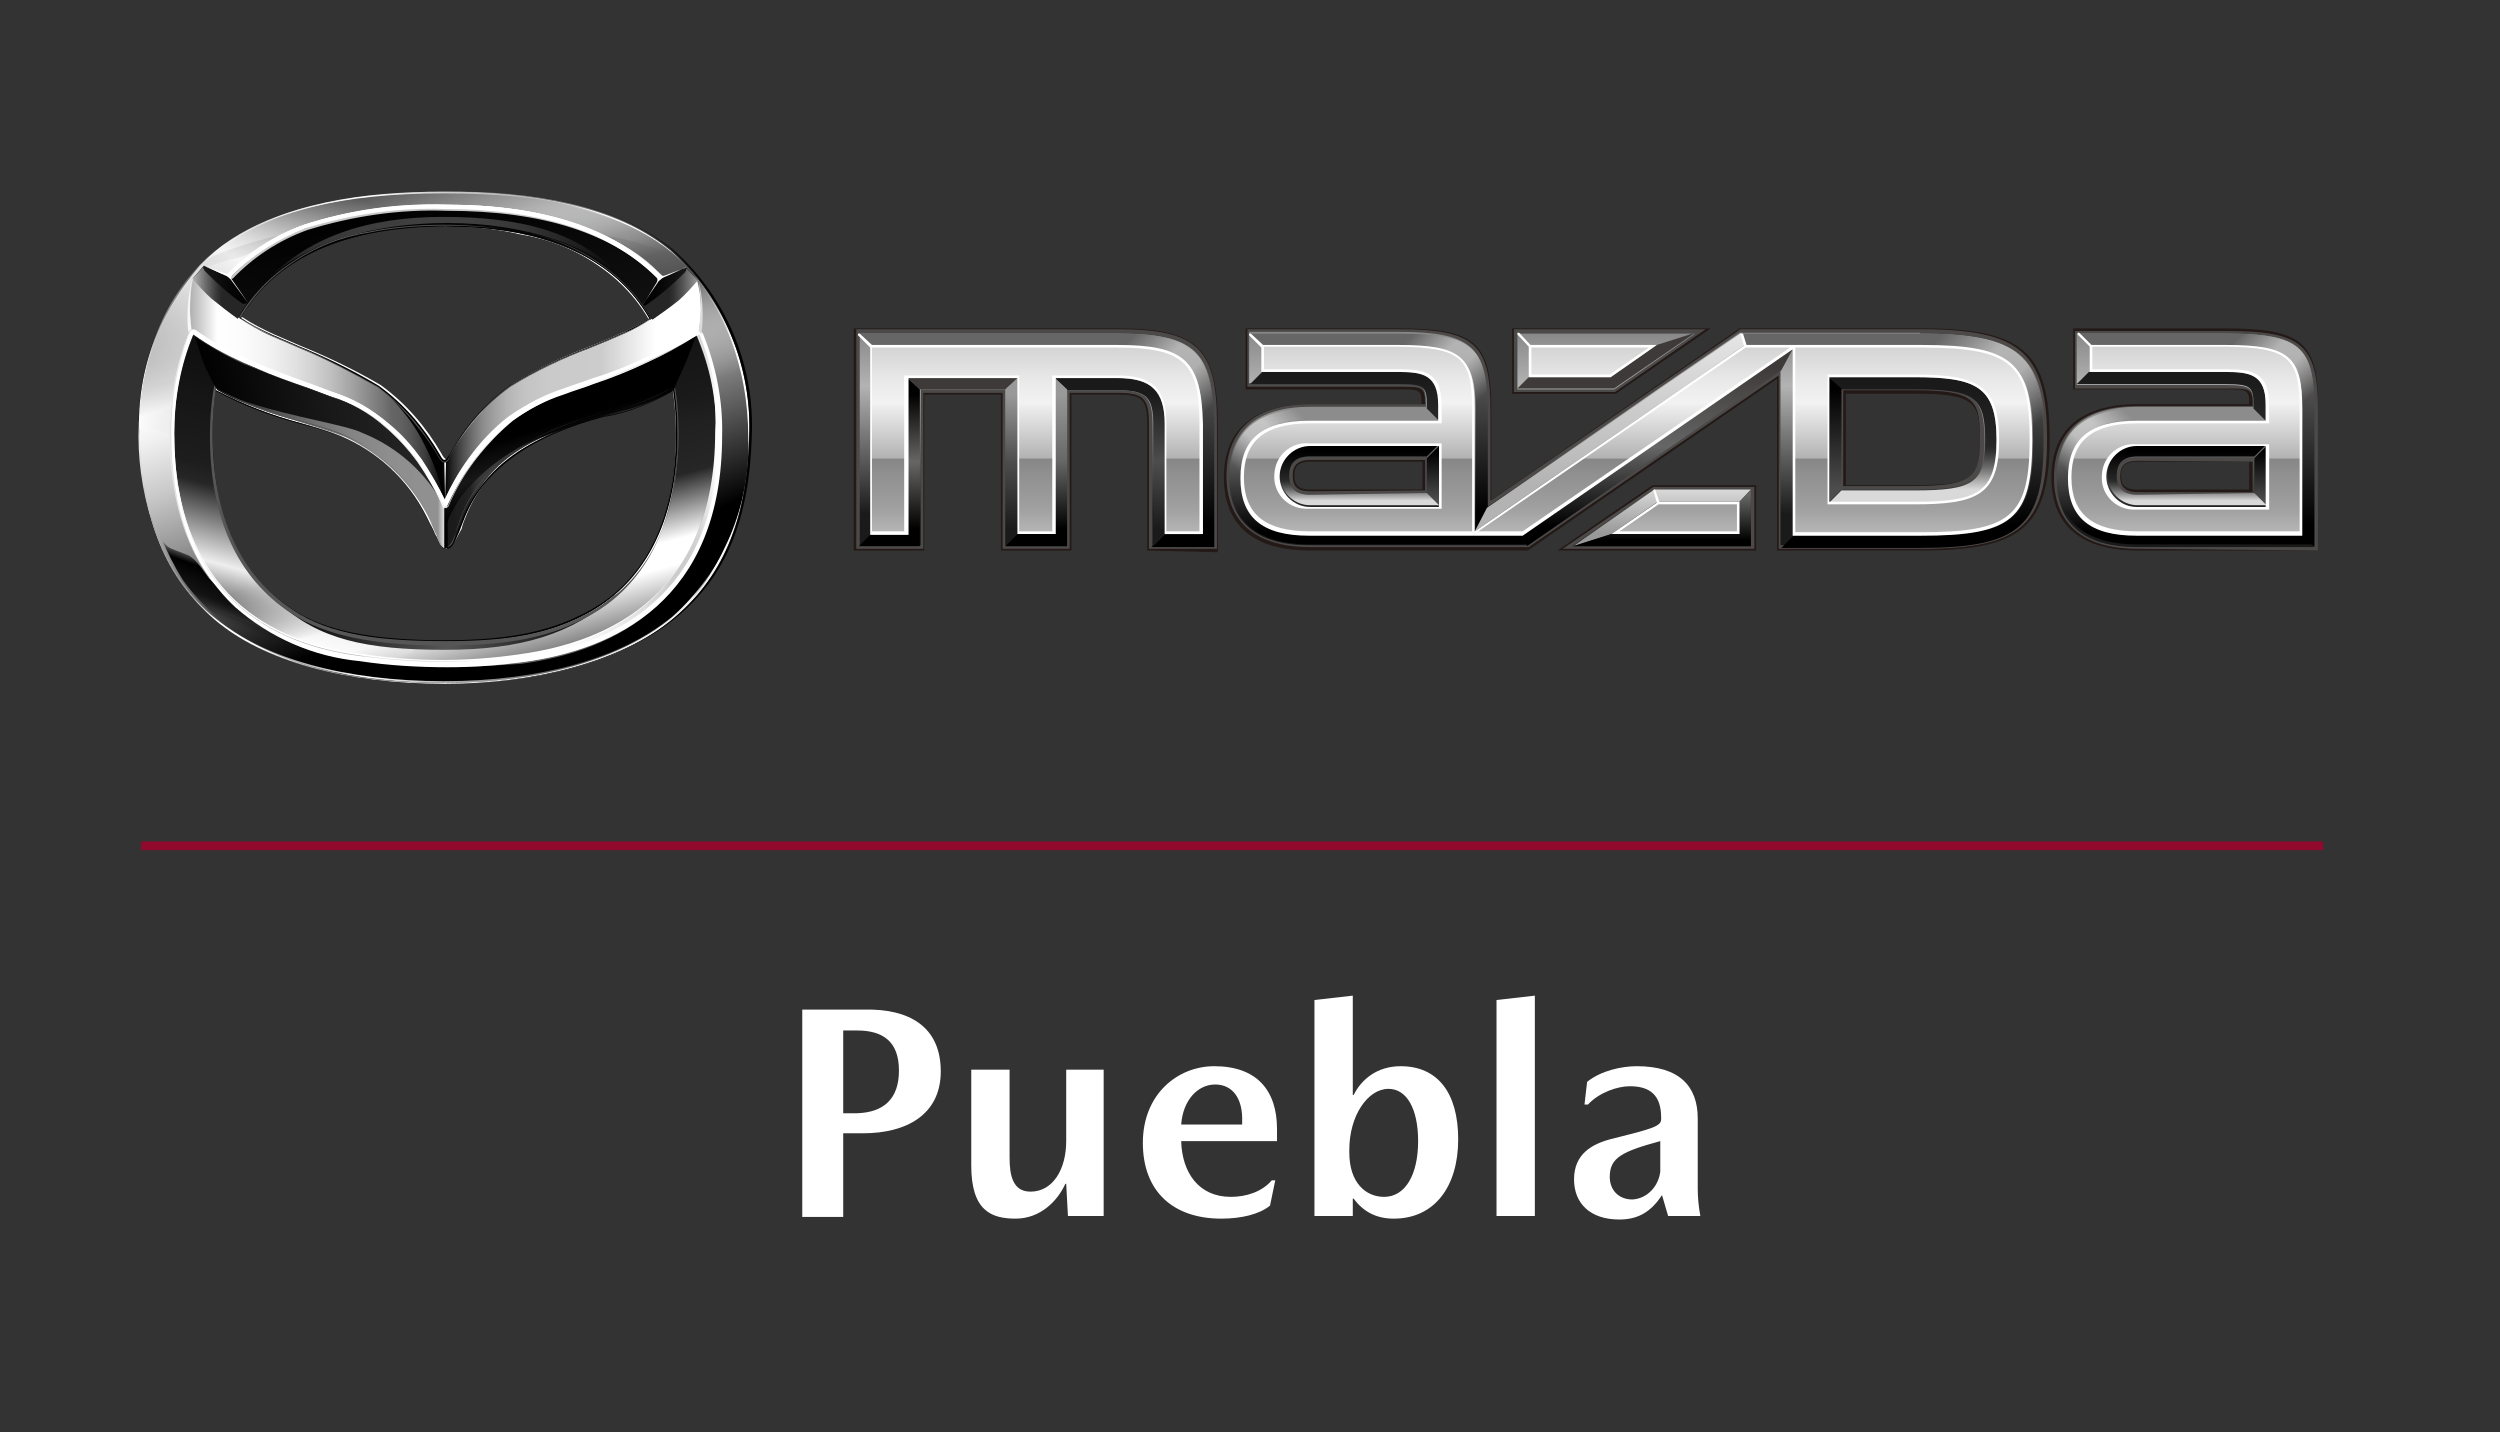 <?xml version="1.0" encoding="utf-8"?>
<!-- Generator: Adobe Illustrator 28.1.0, SVG Export Plug-In . SVG Version: 6.00 Build 0)  -->
<svg version="1.1" id="Layer_1" xmlns="http://www.w3.org/2000/svg" xmlns:xlink="http://www.w3.org/1999/xlink" x="0px" y="0px"
	 viewBox="0 0 287 164.4" style="enable-background:new 0 0 287 164.4;" xml:space="preserve">
<rect x="0" y="0" width="287" height="164.4" fill="#333333" stroke="none"/>
<style type="text/css">
	.st0{display:none;}
	.st1{display:inline;}
	.st2{fill:none;stroke:#910A2D;stroke-miterlimit:10;}
	.st3{fill:#231916;}
	.st4{fill:#4C4949;}
	.st5{fill:url(#SVGID_1_);}
	.st6{fill:url(#SVGID_00000114762060645945080900000017095264842786642595_);}
	.st7{opacity:0.5;fill:url(#SVGID_00000036228915321343013150000008742234468431168431_);enable-background:new    ;}
	.st8{fill:url(#SVGID_00000104693016272330372060000008532858800122218663_);}
	.st9{fill:url(#SVGID_00000051367975984736997230000004189445068150906019_);}
	.st10{fill:url(#SVGID_00000168077363836653260430000008790149617699850910_);}
	.st11{fill:#3E3A39;}
	.st12{fill:url(#SVGID_00000158709517314560085420000007252633229996300172_);}
	.st13{fill:url(#SVGID_00000033329912361245754370000011720828033493949089_);}
	.st14{opacity:0.5;fill:url(#SVGID_00000059989463779333977970000009047302673598898347_);enable-background:new    ;}
	.st15{fill:url(#SVGID_00000065068352950836696780000011179476989863768239_);}
	.st16{opacity:0.5;fill:url(#SVGID_00000139290863003924244290000009255438099676388229_);enable-background:new    ;}
	.st17{fill:url(#SVGID_00000049187184901928551350000016255119063781882802_);}
	.st18{fill:url(#SVGID_00000173883590496204359300000010708971964574279076_);}
	.st19{fill:url(#SVGID_00000154397413161931169930000004975988169673997745_);}
	.st20{fill:url(#SVGID_00000032628753050257905190000000967288832863660449_);}
	.st21{fill:url(#SVGID_00000145772187450825858610000008462806431408084354_);}
	.st22{fill:url(#SVGID_00000096778178425342740020000010264597260898102940_);}
	.st23{fill:url(#SVGID_00000041974296092038317680000016796727501582814356_);}
	.st24{fill:url(#SVGID_00000029757749001198033320000013798712513762935427_);}
	.st25{opacity:0.5;fill:url(#SVGID_00000120520552944333124010000013347281769162890624_);enable-background:new    ;}
	.st26{fill:url(#SVGID_00000003785199697810685840000015832655741790614925_);}
	.st27{fill:url(#SVGID_00000106122411310044350220000003980980211453039753_);}
	.st28{fill:url(#SVGID_00000090983523073328621510000005691235691621976761_);}
	.st29{opacity:0.5;fill:url(#SVGID_00000169527106919268045060000009162917592598638264_);enable-background:new    ;}
	.st30{fill:url(#SVGID_00000073723433108356021490000003861591834820491681_);}
	.st31{opacity:0.5;fill:url(#SVGID_00000178907468457398384490000005697390904602919857_);enable-background:new    ;}
	.st32{fill:url(#SVGID_00000006672197663297062840000015633217740168264607_);}
	.st33{fill:url(#SVGID_00000142136330554661467570000016502592544375244178_);}
	.st34{fill:url(#SVGID_00000061454999796242690080000015327547436136755647_);}
	.st35{fill:#FFFFFF;}
	.st36{fill:url(#SVGID_00000059311342930478395070000008812933974572009375_);}
	.st37{fill-rule:evenodd;clip-rule:evenodd;fill:url(#in_sf_base_00000048460431132017390710000007480497836342769537_);}
	.st38{fill-rule:evenodd;clip-rule:evenodd;fill:url(#in_sf_base-2_00000153702302245696579620000001517459461690496948_);}
	.st39{fill-rule:evenodd;clip-rule:evenodd;fill:url(#SVGID_00000168799972669608514360000013768517794097289345_);}
	.st40{fill-rule:evenodd;clip-rule:evenodd;fill:url(#out_sf_base_00000086692007025690266720000011934565201518281879_);}
	
		.st41{opacity:0.74;fill-rule:evenodd;clip-rule:evenodd;fill:url(#SVGID_00000098901414452778089490000017462302463192187323_);enable-background:new    ;}
	.st42{fill-rule:evenodd;clip-rule:evenodd;fill:url(#in_up_right_00000034078858561795213190000015608687247557121437_);}
	.st43{fill-rule:evenodd;clip-rule:evenodd;fill:url(#in_up_right-2_00000057869099569378113290000017615931459152454845_);}
	.st44{fill-rule:evenodd;clip-rule:evenodd;fill:url(#SVGID_00000065795349841891135550000004400232151278298036_);}
	
		.st45{opacity:0.9;fill-rule:evenodd;clip-rule:evenodd;fill:url(#SVGID_00000183207996095851365180000001076078449280938640_);enable-background:new    ;}
	.st46{fill:#565656;}
	.st47{fill:url(#outline-2_00000085952922335716842560000010379402332022362023_);}
	
		.st48{opacity:0.2;fill-rule:evenodd;clip-rule:evenodd;fill:url(#SVGID_00000176731621815975269030000013131841786354479494_);enable-background:new    ;}
	
		.st49{opacity:0.2;fill-rule:evenodd;clip-rule:evenodd;fill:url(#SVGID_00000060001075767679956920000008057040785357448323_);fill-opacity:0.42;enable-background:new    ;}
	.st50{opacity:0.5;fill:#C8C8C8;enable-background:new    ;}
	.st51{fill:none;}
	.st52{fill-rule:evenodd;clip-rule:evenodd;fill:url(#SVGID_00000129166694744280509620000001122960649614107793_);}
	
		.st53{opacity:0.9;fill-rule:evenodd;clip-rule:evenodd;fill:url(#SVGID_00000139277026743589113910000016874999709668852148_);enable-background:new    ;}
	.st54{fill:url(#wing_low_sf_00000116932263689808357210000002828741824760865174_);}
	.st55{fill-rule:evenodd;clip-rule:evenodd;fill:url(#SVGID_00000093880160338677651220000008517540243383751826_);}
	.st56{fill-rule:evenodd;clip-rule:evenodd;fill:url(#SVGID_00000079468503883285541450000008209030386890479500_);}
	.st57{fill-rule:evenodd;clip-rule:evenodd;fill:url(#SVGID_00000145034032778392690200000010364843939866961333_);}
	.st58{fill-rule:evenodd;clip-rule:evenodd;fill:url(#SVGID_00000173877852280217477180000018375491377116236471_);}
	.st59{fill-rule:evenodd;clip-rule:evenodd;}
	.st60{fill:#C8C8C8;}
	.st61{fill:url(#SVGID_00000070840583640686601710000007254304685639439269_);fill-opacity:0.8;}
	.st62{fill:#1A1A1A;}
	.st63{fill-rule:evenodd;clip-rule:evenodd;fill:url(#SVGID_00000127743458131758994960000008957000691604597688_);}
	.st64{fill-rule:evenodd;clip-rule:evenodd;fill:#DCDCDC;}
	.st65{fill-rule:evenodd;clip-rule:evenodd;fill:url(#SVGID_00000141432814892332854290000012211646931688860324_);}
	.st66{fill-rule:evenodd;clip-rule:evenodd;fill:url(#SVGID_00000022519878289510916880000017398928882537477293_);}
	.st67{fill-rule:evenodd;clip-rule:evenodd;fill:url(#SVGID_00000085937644654728346510000011470195505599518388_);}
	.st68{fill-rule:evenodd;clip-rule:evenodd;fill:url(#SVGID_00000138545493722571769110000004528326611540361900_);}
	.st69{enable-background:new    ;}
	.st70{display:inline;enable-background:new    ;}
	.st71{fill:#7A1313;}
	.st72{display:inline;opacity:0.3;fill:#36BF19;enable-background:new    ;}
</style>
<g id="Fondo" class="st0">
	<rect x="0.3" y="-0.1" class="st1" width="287.4" height="164.3"/>
</g>
<g id="Mazda">
	<g>
		<line class="st2" x1="16.2" y1="97.1" x2="266.7" y2="97.1"/>
		<path class="st3" d="M131.7,63.2V48.7c0-2.9-0.6-3.4-3.5-3.4H123v17.9h-8.1V45.3h-8.8v17.9H98V37.7h30.3c9.1,0,11.5,2.2,11.5,11
			v14.7L131.7,63.2z"/>
		<path class="st3" d="M220.6,37.7h-20.9l-28.5,19.7V46.9c0-7.6-1.9-9.2-10.6-9.2H143v7h17.5c2.5,0,2.7,0,2.7,1.7h-12.9
			c-4.4,0-9.8,1.5-9.8,8.4s5.3,8.4,9.8,8.4h25.1L204,43.5v19.7h16.6c11.5,0,14.7-2.7,14.7-12.8S232.1,37.7,220.6,37.7z M163.3,56.2
			h-12.9c-1.6,0-1.8-0.8-1.8-1.6s0.2-1.6,1.8-1.6h12.9V56.2z M219.7,55.7h-7.8V45.2h7.8c6.9,0,7.6,0.9,7.6,5.3
			S226.6,55.7,219.7,55.7z"/>
		<polygon class="st3" points="173.6,45.2 173.6,37.7 196.4,37.7 185.5,45.2 		"/>
		<polygon class="st3" points="178.8,63.2 189.7,55.7 201.6,55.7 201.6,63.2 		"/>
		<path class="st3" d="M255.5,37.7H238v7h17.5c2.5,0,2.7,0,2.7,1.7h-12.9c-4.4,0-9.8,1.5-9.8,8.4s5.3,8.4,9.8,8.4h20.8V46.9
			C266.2,39.3,264.3,37.7,255.5,37.7z M258.2,56.2h-12.9c-1.6,0-1.8-0.8-1.8-1.6s0.2-1.6,1.8-1.6h12.9V56.2z"/>
		<path class="st4" d="M131.9,63V48.7c0-3-0.6-3.6-3.7-3.6h-5.4V63h-7.7V45.1H106V63h-7.7V37.8h30.1c9,0,11.3,2.2,11.3,10.7V63
			H131.9z"/>
		<path class="st4" d="M220.6,37.8h-20.8l-28.7,19.7V46.9c0-7.4-1.9-9.1-10.4-9.1h-17.5v6.6h17.5c2.6,0,2.9,0,2.9,2l0,0h-13.2
			c-6.3,0-9.6,2.9-9.6,8.2s3.3,8.2,9.6,8.2h25.1l28.7-19.7V63h16.4C232,63,235,60.3,235,50.4S232,37.8,220.6,37.8z M150.4,56.4
			c-1.4,0-2-0.5-2-1.8c0-1.2,0.6-1.8,2-1.8h13.2v3.5L150.4,56.4z M219.7,55.8h-8.1v-11h8c7,0,7.7,1,7.7,5.4S226.8,55.8,219.7,55.8z"
			/>
		<polygon class="st4" points="173.8,45 173.8,37.8 195.8,37.8 185.4,45 		"/>
		<polygon class="st4" points="179.4,63 189.8,55.9 201.4,55.9 201.4,63 		"/>
		<path class="st4" d="M245.4,63c-6.3,0-9.6-2.9-9.6-8.2s3.3-8.2,9.6-8.2h13.2l0,0c0-2-0.2-2-2.9-2h-17.5V38h17.5
			c8.6,0,10.4,1.6,10.4,9.1v16.1L245.4,63z M245.4,52.9c-1.4,0-2,0.5-2,1.8c0,1.2,0.6,1.8,2,1.8h13.2V53L245.4,52.9L245.4,52.9z"/>
		
			<linearGradient id="SVGID_1_" gradientUnits="userSpaceOnUse" x1="182.152" y1="-524.778" x2="182.152" y2="-500.322" gradientTransform="matrix(1 0 0 -1 0 -462.11)">
			<stop  offset="0.15" style="stop-color:#1A1A1A"/>
			<stop  offset="0.45" style="stop-color:#666666"/>
			<stop  offset="0.75" style="stop-color:#B3B3B3"/>
			<stop  offset="1" style="stop-color:#888888"/>
		</linearGradient>
		<path class="st5" d="M139.3,48.6v14.1h-7v-14c0-3.2-0.8-3.9-4.1-3.9h-5.7v17.9h-7v-18h-9.8v17.9h-7V38.3h29.7
			C137.1,38.3,139.3,40.3,139.3,48.6z M220.4,38.2h-20.7l-29.1,20.1V46.9c0-7.2-1.7-8.8-10.1-8.8h-17.1V44h17.1
			c2.9,0,3.2,0.3,3.2,2.4v0.4h-13.4c-6.1,0-9.2,2.7-9.2,7.9s3.1,7.9,9.2,7.9h24.9l29.2-20.2v20.2h16c11.3,0,14.1-2.5,14.1-12.2
			s-2.9-12.1-14.1-12.1L220.4,38.2z M163.8,56.8h-13.4c-1.6,0-2.4-0.7-2.4-2.2s0.8-2.2,2.4-2.2h13.4V56.8z M219.7,56.2h-8.4V44.6
			h8.4c6.9,0,8.1,0.9,8.1,5.8S226.6,56.2,219.7,56.2z M194.6,38.3h-20.4v6.4h11.1L194.6,38.3z M201,56.3h-11.2l-9.3,6.4H201V56.3z
			 M255.5,38.3h-17.1v5.9h17.1c2.9,0,3.2,0.3,3.2,2.4V47h-13.4c-6.1,0-9.2,2.7-9.2,7.9s3.1,7.9,9.2,7.9h20.3V46.9
			C265.7,39.7,264,38.3,255.5,38.3z M258.7,56.9h-13.4c-1.6,0-2.4-0.7-2.4-2.2s0.8-2.2,2.4-2.2h13.4V56.9z"/>
		
			<linearGradient id="SVGID_00000128456973978294388670000004369735705826784395_" gradientUnits="userSpaceOnUse" x1="119" y1="-524.778" x2="119" y2="-500.322" gradientTransform="matrix(1 0 0 -1 0 -462.11)">
			<stop  offset="0.1" style="stop-color:#000000"/>
			<stop  offset="0.9" style="stop-color:#666666"/>
		</linearGradient>
		<path style="fill:url(#SVGID_00000128456973978294388670000004369735705826784395_);" d="M128.3,38.3H98.6l1.4,1.4h28.4
			c7.6,0,9.6,1.8,9.6,9v12.7h-4.4l-1.4,1.4h7.2V48.6C139.3,40.3,137.1,38.3,128.3,38.3z"/>
		
			<linearGradient id="SVGID_00000142158137107692204700000001906994705890691467_" gradientUnits="userSpaceOnUse" x1="129.623" y1="-499.056" x2="140.261" y2="-509.694" gradientTransform="matrix(1 0 0 -1 0 -462.11)">
			<stop  offset="0.1" style="stop-color:#FFFFFF;stop-opacity:0"/>
			<stop  offset="0.2" style="stop-color:#FFFFFF;stop-opacity:0.32"/>
			<stop  offset="0.4" style="stop-color:#FFFFFF"/>
			<stop  offset="0.6" style="stop-color:#FFFFFF"/>
			<stop  offset="0.9" style="stop-color:#FFFFFF;stop-opacity:0"/>
		</linearGradient>
		<path style="opacity:0.5;fill:url(#SVGID_00000142158137107692204700000001906994705890691467_);enable-background:new    ;" d="
			M128.3,38.3v1.4c7.6,0,9.6,1.8,9.6,9h1.4C139.3,40.3,137.1,38.3,128.3,38.3z"/>
		
			<linearGradient id="SVGID_00000132055676509472570810000008726745813620315324_" gradientUnits="userSpaceOnUse" x1="127.45" y1="-524.778" x2="127.45" y2="-505.478" gradientTransform="matrix(1 0 0 -1 0 -462.11)">
			<stop  offset="0.1" style="stop-color:#1A1A1A"/>
			<stop  offset="0.5" style="stop-color:#4D4D4D"/>
			<stop  offset="0.9" style="stop-color:#1A1A1A"/>
		</linearGradient>
		<path style="fill:url(#SVGID_00000132055676509472570810000008726745813620315324_);" d="M128.3,43.4h-7.2l1.4,1.4h5.8
			c3.3,0,4.1,0.8,4.1,3.9v14l1.4-1.4V48.7C133.6,44.9,132.2,43.4,128.3,43.4z"/>
		
			<linearGradient id="SVGID_00000064320489016678597850000009134823145339320480_" gradientUnits="userSpaceOnUse" x1="118.95" y1="-524.778" x2="118.95" y2="-505.478" gradientTransform="matrix(1 0 0 -1 0 -462.11)">
			<stop  offset="0.1" style="stop-color:#000000"/>
			<stop  offset="0.5" style="stop-color:#666666"/>
			<stop  offset="0.9" style="stop-color:#999999"/>
		</linearGradient>
		<polygon style="fill:url(#SVGID_00000064320489016678597850000009134823145339320480_);" points="121.1,43.4 121.1,61.3 
			116.8,61.3 115.4,62.7 122.5,62.7 122.5,44.7 		"/>
		
			<linearGradient id="SVGID_00000107565283390956987020000006092323739701568952_" gradientUnits="userSpaceOnUse" x1="116.1" y1="-524.778" x2="116.1" y2="-505.478" gradientTransform="matrix(1 0 0 -1 0 -462.11)">
			<stop  offset="0.1" style="stop-color:#1A1A1A"/>
			<stop  offset="0.5" style="stop-color:#4D4D4D"/>
			<stop  offset="0.9" style="stop-color:#999999"/>
		</linearGradient>
		<polygon style="fill:url(#SVGID_00000107565283390956987020000006092323739701568952_);" points="115.4,44.7 115.4,62.7 
			116.8,61.3 116.8,43.4 		"/>
		<polygon class="st11" points="104.2,43.4 105.6,44.7 115.4,44.7 116.8,43.4 		"/>
		
			<linearGradient id="SVGID_00000020385439510015611260000003006826193031597497_" gradientUnits="userSpaceOnUse" x1="102.1" y1="-524.778" x2="102.1" y2="-505.478" gradientTransform="matrix(1 0 0 -1 0 -462.11)">
			<stop  offset="0.1" style="stop-color:#000000"/>
			<stop  offset="0.5" style="stop-color:#666666"/>
			<stop  offset="0.9" style="stop-color:#000000"/>
		</linearGradient>
		<polygon style="fill:url(#SVGID_00000020385439510015611260000003006826193031597497_);" points="104.2,43.4 104.2,61.3 100,61.3 
			98.6,62.7 105.6,62.7 105.6,44.7 		"/>
		
			<linearGradient id="SVGID_00000164505888557497371800000015132706558621063324_" gradientUnits="userSpaceOnUse" x1="157.15" y1="-523.067" x2="157.15" y2="-500.3" gradientTransform="matrix(1 0 0 -1 0 -462.11)">
			<stop  offset="0.1" style="stop-color:#000000"/>
			<stop  offset="0.9" style="stop-color:#666666"/>
		</linearGradient>
		<path style="fill:url(#SVGID_00000164505888557497371800000015132706558621063324_);" d="M160.6,38.3h-17.1l1.4,1.4h15.7
			c7.2,0,8.8,1.3,8.8,7.3v14l1.4-2.6V46.9C170.7,39.7,169,38.3,160.6,38.3z"/>
		
			<linearGradient id="SVGID_00000138548909434596900440000013217520015367810987_" gradientUnits="userSpaceOnUse" x1="161.858" y1="-499.065" x2="171.245" y2="-508.431" gradientTransform="matrix(1 0 0 -1 0 -462.11)">
			<stop  offset="0.1" style="stop-color:#FFFFFF;stop-opacity:0"/>
			<stop  offset="0.2" style="stop-color:#FFFFFF;stop-opacity:0.32"/>
			<stop  offset="0.4" style="stop-color:#FFFFFF"/>
			<stop  offset="0.6" style="stop-color:#FFFFFF"/>
			<stop  offset="0.9" style="stop-color:#FFFFFF;stop-opacity:0"/>
		</linearGradient>
		<path style="opacity:0.5;fill:url(#SVGID_00000138548909434596900440000013217520015367810987_);enable-background:new    ;" d="
			M160.6,38.3v1.4c7.2,0,8.8,1.3,8.8,7.3h1.4C170.7,39.7,169,38.3,160.6,38.3z"/>
		
			<linearGradient id="SVGID_00000069379423956688920850000016707118658487566758_" gradientUnits="userSpaceOnUse" x1="158.25" y1="-524.778" x2="158.25" y2="-509.008" gradientTransform="matrix(1 0 0 -1 0 -462.11)">
			<stop  offset="0.1" style="stop-color:#000000"/>
			<stop  offset="0.9" style="stop-color:#8C8C8C"/>
		</linearGradient>
		<path style="fill:url(#SVGID_00000069379423956688920850000016707118658487566758_);" d="M174.9,61.3h-24.5
			c-5.4,0-7.9-2.1-7.9-6.6s2.5-6.6,7.9-6.6h14.8l-1.4-1.4h-13.4c-6.1,0-9.2,2.7-9.2,7.9s3.1,7.9,9.2,7.9h24.9L174.9,61.3z"/>
		
			<linearGradient id="SVGID_00000121983539459315025240000011906849548117515916_" gradientUnits="userSpaceOnUse" x1="140.972" y1="-516.682" x2="149.522" y2="-508.132" gradientTransform="matrix(1 0 0 -1 0 -462.11)">
			<stop  offset="0.1" style="stop-color:#FFFFFF;stop-opacity:0"/>
			<stop  offset="0.2" style="stop-color:#FFFFFF;stop-opacity:0.32"/>
			<stop  offset="0.4" style="stop-color:#FFFFFF"/>
			<stop  offset="0.6" style="stop-color:#FFFFFF"/>
			<stop  offset="0.9" style="stop-color:#FFFFFF;stop-opacity:0"/>
		</linearGradient>
		<path style="opacity:0.5;fill:url(#SVGID_00000121983539459315025240000011906849548117515916_);enable-background:new    ;" d="
			M150.4,46.9c-6.1,0-9.2,2.7-9.2,7.9h1.4c0-4.4,2.5-6.6,7.9-6.6L150.4,46.9z"/>
		
			<linearGradient id="SVGID_00000180336406712973566740000003093392057596961976_" gradientUnits="userSpaceOnUse" x1="154.35" y1="-510.389" x2="154.35" y2="-504.818" gradientTransform="matrix(1 0 0 -1 0 -462.11)">
			<stop  offset="0.1" style="stop-color:#262626"/>
			<stop  offset="0.9" style="stop-color:#1A1A1A"/>
		</linearGradient>
		<path style="fill:url(#SVGID_00000180336406712973566740000003093392057596961976_);" d="M160.6,42.7h-15.7l-1.4,1.4h17.1
			c2.9,0,3.2,0.3,3.2,2.4v0.4l1.4,1.4v-1.8C165.2,43,163.4,42.7,160.6,42.7z"/>
		
			<linearGradient id="SVGID_00000030464864413287779740000014772524283302743703_" gradientUnits="userSpaceOnUse" x1="164.5" y1="-520.282" x2="164.5" y2="-513.307" gradientTransform="matrix(1 0 0 -1 0 -462.11)">
			<stop  offset="0.1" style="stop-color:#4D4D4D"/>
			<stop  offset="0.9" style="stop-color:#000000"/>
		</linearGradient>
		<polygon style="fill:url(#SVGID_00000030464864413287779740000014772524283302743703_);" points="163.8,52.6 163.8,56.8 
			165.2,58.2 165.2,51.2 		"/>
		
			<linearGradient id="SVGID_00000169546529503853313130000002597401022145363882_" gradientUnits="userSpaceOnUse" x1="156.05" y1="-520.282" x2="156.05" y2="-513.307" gradientTransform="matrix(1 0 0 -1 0 -462.11)">
			<stop  offset="0.1" style="stop-color:#D9D9D9"/>
			<stop  offset="0.18" style="stop-color:#A6A6A6"/>
			<stop  offset="0.27" style="stop-color:#6F6F6F"/>
			<stop  offset="0.35" style="stop-color:#474747"/>
			<stop  offset="0.41" style="stop-color:#2F2F2F"/>
			<stop  offset="0.45" style="stop-color:#262626"/>
			<stop  offset="0.9" style="stop-color:#000000"/>
		</linearGradient>
		<path style="fill:url(#SVGID_00000169546529503853313130000002597401022145363882_);" d="M150.4,56.8c-1.6,0-2.4-0.7-2.4-2.2
			s0.8-2.2,2.4-2.2h13.4l1.4-1.4h-14.8c-1.9,0-3.5,1.6-3.5,3.5s1.6,3.5,3.5,3.5h14.8l-1.4-1.4L150.4,56.8z"/>
		<polygon class="st11" points="190.2,39.6 184.9,43.3 175.5,43.3 174.2,44.6 185.3,44.6 194.6,38.2 		"/>
		
			<linearGradient id="SVGID_00000173135344711372650200000015929020458350985151_" gradientUnits="userSpaceOnUse" x1="190.8" y1="-524.778" x2="190.8" y2="-518.352" gradientTransform="matrix(1 0 0 -1 0 -462.11)">
			<stop  offset="0.23" style="stop-color:#999999"/>
			<stop  offset="0.77" style="stop-color:#C5C5C5"/>
			<stop  offset="1" style="stop-color:#D9D9D9"/>
		</linearGradient>
		<polygon style="fill:url(#SVGID_00000173135344711372650200000015929020458350985151_);" points="189.9,56.2 180.6,62.7 185,61.3 
			190.3,57.6 199.7,57.6 201,56.2 		"/>
		
			<linearGradient id="SVGID_00000180351697915853213110000000392566719079711166_" gradientUnits="userSpaceOnUse" x1="190.8" y1="-524.778" x2="190.8" y2="-518.352" gradientTransform="matrix(1 0 0 -1 0 -462.11)">
			<stop  offset="0.1" style="stop-color:#000000"/>
			<stop  offset="0.9" style="stop-color:#666666"/>
		</linearGradient>
		<polygon style="fill:url(#SVGID_00000180351697915853213110000000392566719079711166_);" points="199.7,57.6 199.7,61.3 185,61.3 
			180.6,62.7 201,62.7 201,56.2 		"/>
		
			<linearGradient id="SVGID_00000041295080348649186720000017288312911439050644_" gradientUnits="userSpaceOnUse" x1="184.8" y1="-523.067" x2="184.8" y2="-500.322" gradientTransform="matrix(1 0 0 -1 0 -462.11)">
			<stop  offset="0.23" style="stop-color:#B3B3B3"/>
			<stop  offset="0.9" style="stop-color:#DFDFDF"/>
			<stop  offset="1" style="stop-color:#E6E6E6"/>
		</linearGradient>
		<polygon style="fill:url(#SVGID_00000041295080348649186720000017288312911439050644_);" points="199.9,38.2 170.7,58.3 169.3,61 
			200.3,39.6 		"/>
		
			<linearGradient id="SVGID_00000160901476055587206990000011153190037512959416_" gradientUnits="userSpaceOnUse" x1="190.4" y1="-524.778" x2="190.4" y2="-502.011" gradientTransform="matrix(1 0 0 -1 0 -462.11)">
			<stop  offset="0.1" style="stop-color:#000000"/>
			<stop  offset="0.5" style="stop-color:#666666"/>
			<stop  offset="0.9" style="stop-color:#3E3A39"/>
		</linearGradient>
		<polygon style="fill:url(#SVGID_00000160901476055587206990000011153190037512959416_);" points="174.9,61.3 175.3,62.7 
			204.5,42.5 205.9,39.9 		"/>
		
			<linearGradient id="SVGID_00000173147489992235571610000001977463354246002856_" gradientUnits="userSpaceOnUse" x1="217.25" y1="-524.778" x2="217.25" y2="-500.3" gradientTransform="matrix(1 0 0 -1 0 -462.11)">
			<stop  offset="0.1" style="stop-color:#000000"/>
			<stop  offset="0.9" style="stop-color:#666666"/>
		</linearGradient>
		<path style="fill:url(#SVGID_00000173147489992235571610000001977463354246002856_);" d="M220.6,38.3h-20.7l0.4,1.4h20.3
			c10.5,0,12.8,1.9,12.8,10.9s-2.2,10.9-12.8,10.9h-14.7l-1.4,1.4h16c11.3,0,14.1-2.5,14.1-12.2S231.8,38.3,220.6,38.3z"/>
		
			<linearGradient id="SVGID_00000114766875325597762980000014274193704587630239_" gradientUnits="userSpaceOnUse" x1="222.403" y1="-498.487" x2="235.585" y2="-511.67" gradientTransform="matrix(1 0 0 -1 0 -462.11)">
			<stop  offset="0.1" style="stop-color:#FFFFFF;stop-opacity:0"/>
			<stop  offset="0.2" style="stop-color:#FFFFFF;stop-opacity:0.32"/>
			<stop  offset="0.4" style="stop-color:#FFFFFF"/>
			<stop  offset="0.6" style="stop-color:#FFFFFF"/>
			<stop  offset="0.9" style="stop-color:#FFFFFF;stop-opacity:0"/>
		</linearGradient>
		<path style="opacity:0.5;fill:url(#SVGID_00000114766875325597762980000014274193704587630239_);enable-background:new    ;" d="
			M220.6,38.3v1.4c10.5,0,12.8,1.9,12.8,10.9h1.4C234.7,40.7,231.8,38.3,220.6,38.3z"/>
		
			<linearGradient id="SVGID_00000023269663814022542280000001349577326137009834_" gradientUnits="userSpaceOnUse" x1="219.6" y1="-519.733" x2="219.6" y2="-505.367" gradientTransform="matrix(1 0 0 -1 0 -462.11)">
			<stop  offset="0.1" style="stop-color:#D9D9D9"/>
			<stop  offset="0.18" style="stop-color:#A6A6A6"/>
			<stop  offset="0.27" style="stop-color:#6F6F6F"/>
			<stop  offset="0.35" style="stop-color:#474747"/>
			<stop  offset="0.41" style="stop-color:#2F2F2F"/>
			<stop  offset="0.45" style="stop-color:#262626"/>
			<stop  offset="0.9" style="stop-color:#1A1A1A"/>
		</linearGradient>
		<path style="fill:url(#SVGID_00000023269663814022542280000001349577326137009834_);" d="M219.7,43.3H210l1.4,1.4h8.4
			c6.9,0,8.1,0.9,8.1,5.8s-1.3,5.8-8.1,5.8h-8.4l-1.4,1.4h9.7c7.1,0,9.5-1,9.5-7.2S226.8,43.3,219.7,43.3z"/>
		
			<linearGradient id="SVGID_00000031201163213602382450000005162909710256853125_" gradientUnits="userSpaceOnUse" x1="210.7" y1="-519.733" x2="210.7" y2="-505.367" gradientTransform="matrix(1 0 0 -1 0 -462.11)">
			<stop  offset="0.1" style="stop-color:#4D4D4D"/>
			<stop  offset="0.9" style="stop-color:#000000"/>
		</linearGradient>
		<polygon style="fill:url(#SVGID_00000031201163213602382450000005162909710256853125_);" points="210,43.3 210,57.6 211.4,56.2 
			211.4,44.6 		"/>
		
			<linearGradient id="SVGID_00000000932832174890521000000005362660170521711789_" gradientUnits="userSpaceOnUse" x1="252.05" y1="-524.778" x2="252.05" y2="-500.322" gradientTransform="matrix(1 0 0 -1 0 -462.11)">
			<stop  offset="0.1" style="stop-color:#000000"/>
			<stop  offset="0.9" style="stop-color:#666666"/>
		</linearGradient>
		<path style="fill:url(#SVGID_00000000932832174890521000000005362660170521711789_);" d="M255.5,38.3h-17.1l1.4,1.4h15.7
			c7.2,0,8.8,1.3,8.8,7.3v14.4l1.4,1.4V46.9C265.7,39.7,264,38.3,255.5,38.3z"/>
		
			<linearGradient id="SVGID_00000134218035824635573470000000631608179058448524_" gradientUnits="userSpaceOnUse" x1="256.839" y1="-499.102" x2="266.205" y2="-508.467" gradientTransform="matrix(1 0 0 -1 0 -462.11)">
			<stop  offset="0.1" style="stop-color:#FFFFFF;stop-opacity:0"/>
			<stop  offset="0.2" style="stop-color:#FFFFFF;stop-opacity:0.32"/>
			<stop  offset="0.4" style="stop-color:#FFFFFF"/>
			<stop  offset="0.6" style="stop-color:#FFFFFF"/>
			<stop  offset="0.9" style="stop-color:#FFFFFF;stop-opacity:0"/>
		</linearGradient>
		<path style="opacity:0.5;fill:url(#SVGID_00000134218035824635573470000000631608179058448524_);enable-background:new    ;" d="
			M255.5,38.3v1.4c7.2,0,8.8,1.3,8.8,7.3h1.4C265.7,39.7,264,38.3,255.5,38.3z"/>
		
			<linearGradient id="SVGID_00000082338709785107286630000006092611039051659438_" gradientUnits="userSpaceOnUse" x1="250.95" y1="-524.778" x2="250.95" y2="-509.008" gradientTransform="matrix(1 0 0 -1 0 -462.11)">
			<stop  offset="0.1" style="stop-color:#000000"/>
			<stop  offset="0.9" style="stop-color:#8C8C8C"/>
		</linearGradient>
		<path style="fill:url(#SVGID_00000082338709785107286630000006092611039051659438_);" d="M264.3,61.3h-18.9
			c-5.4,0-7.9-2.1-7.9-6.6s2.5-6.6,7.9-6.6h14.8l-1.4-1.4h-13.4c-6.1,0-9.2,2.7-9.2,7.9s3.1,7.9,9.2,7.9h20.3L264.3,61.3z"/>
		
			<linearGradient id="SVGID_00000065792806834475513210000014595962332653445040_" gradientUnits="userSpaceOnUse" x1="235.979" y1="-516.69" x2="244.518" y2="-508.13" gradientTransform="matrix(1 0 0 -1 0 -462.11)">
			<stop  offset="0.1" style="stop-color:#FFFFFF;stop-opacity:0"/>
			<stop  offset="0.2" style="stop-color:#FFFFFF;stop-opacity:0.32"/>
			<stop  offset="0.4" style="stop-color:#FFFFFF"/>
			<stop  offset="0.6" style="stop-color:#FFFFFF"/>
			<stop  offset="0.9" style="stop-color:#FFFFFF;stop-opacity:0"/>
		</linearGradient>
		<path style="opacity:0.5;fill:url(#SVGID_00000065792806834475513210000014595962332653445040_);enable-background:new    ;" d="
			M245.4,46.9c-6.1,0-9.2,2.7-9.2,7.9h1.4c0-4.4,2.5-6.6,7.9-6.6L245.4,46.9z"/>
		
			<linearGradient id="SVGID_00000066495626211366420860000014245705227315540671_" gradientUnits="userSpaceOnUse" x1="249.252" y1="-510.389" x2="249.252" y2="-504.818" gradientTransform="matrix(1 0 0 -1 0 -462.11)">
			<stop  offset="0.1" style="stop-color:#262626"/>
			<stop  offset="0.9" style="stop-color:#1A1A1A"/>
		</linearGradient>
		<path style="fill:url(#SVGID_00000066495626211366420860000014245705227315540671_);" d="M255.5,42.7h-15.7l-1.4,1.4h17.1
			c2.9,0,3.2,0.3,3.2,2.4v0.4l1.4,1.4v-1.8C260.2,43,258.4,42.7,255.5,42.7z"/>
		
			<linearGradient id="SVGID_00000006689729881110424610000017160760071511477390_" gradientUnits="userSpaceOnUse" x1="259.5" y1="-520.282" x2="259.5" y2="-513.307" gradientTransform="matrix(1 0 0 -1 0 -462.11)">
			<stop  offset="0.1" style="stop-color:#4D4D4D"/>
			<stop  offset="0.9" style="stop-color:#000000"/>
		</linearGradient>
		<polygon style="fill:url(#SVGID_00000006689729881110424610000017160760071511477390_);" points="258.8,52.6 258.8,56.8 
			260.2,58.2 260.2,51.2 		"/>
		
			<linearGradient id="SVGID_00000093138301854565787240000013684147970285406597_" gradientUnits="userSpaceOnUse" x1="251.05" y1="-520.282" x2="251.05" y2="-513.307" gradientTransform="matrix(1 0 0 -1 0 -462.11)">
			<stop  offset="0.1" style="stop-color:#D9D9D9"/>
			<stop  offset="0.18" style="stop-color:#A6A6A6"/>
			<stop  offset="0.27" style="stop-color:#6F6F6F"/>
			<stop  offset="0.35" style="stop-color:#474747"/>
			<stop  offset="0.41" style="stop-color:#2F2F2F"/>
			<stop  offset="0.45" style="stop-color:#262626"/>
			<stop  offset="0.9" style="stop-color:#000000"/>
		</linearGradient>
		<path style="fill:url(#SVGID_00000093138301854565787240000013684147970285406597_);" d="M245.4,56.8c-1.6,0-2.4-0.7-2.4-2.2
			s0.8-2.2,2.4-2.2h13.4l1.4-1.4h-14.8c-1.9,0-3.5,1.6-3.5,3.5s1.6,3.5,3.5,3.5h14.8l-1.4-1.4L245.4,56.8z"/>
		<path class="st35" d="M128.3,39.6h-28.2l-1.4-1.3h-0.2v0.2l1.4,1.4v21.5h4.4v-18h12.5v17.9h4.4V43.4h7c4,0,5.5,1.4,5.5,5.3v12.6
			h4.4V48.6C137.9,41.4,136,39.6,128.3,39.6z"/>
		<path class="st35" d="M220.6,39.6h-20.1l-0.4-1.3h-0.2h-0.1l0.4,1.4L169.3,61V46.9c0-6-1.6-7.3-8.8-7.3H145l-1.4-1.3h-0.2v0.2
			l1.4,1.4v2.8h15.7c2.8,0,4.6,0.3,4.6,3.8v1.8h-14.8c-5.4,0-7.9,2.1-7.9,6.6s2.5,6.6,7.9,6.6h24.5l31-21.4v21.4h14.7
			c10.5,0,12.8-1.9,12.8-10.9S231.1,39.6,220.6,39.6z M165.2,58.2h-14.8c-1.9,0-3.5-1.6-3.5-3.5s1.6-3.5,3.5-3.5h14.8V58.2z
			 M219.7,57.6H210V43.3h9.7c7.1,0,9.5,1,9.5,7.2S226.8,57.6,219.7,57.6z"/>
		<polygon class="st35" points="174.4,38.2 174.2,38.2 174.2,38.4 175.5,39.8 175.5,43.3 184.9,43.3 190.2,39.6 175.7,39.6 		"/>
		<polygon class="st35" points="190,56.2 189.9,56.2 189.8,56.3 190.2,57.7 185,61.3 199.7,61.3 199.7,57.6 190.5,57.6 		"/>
		<path class="st35" d="M255.5,39.6h-15.4l-1.4-1.4h-0.2v0.2l1.4,1.4v2.9h15.6c2.8,0,4.6,0.3,4.6,3.8v1.8h-14.8
			c-5.4,0-7.9,2.1-7.9,6.6s2.5,6.6,7.9,6.6h19V46.9C264.3,40.9,262.8,39.6,255.5,39.6z M260.1,58.2h-14.8c-1.9,0-3.5-1.6-3.5-3.5
			s1.6-3.5,3.5-3.5h14.8V58.2z"/>
		
			<linearGradient id="SVGID_00000019644222459463261580000013863776073471360401_" gradientUnits="userSpaceOnUse" x1="182.05" y1="-523.111" x2="182.05" y2="-501.967" gradientTransform="matrix(1 0 0 -1 0 -462.11)">
			<stop  offset="0" style="stop-color:#B5B5B5"/>
			<stop  offset="0.11" style="stop-color:#A2A2A2"/>
			<stop  offset="0.2" style="stop-color:#999999"/>
			<stop  offset="0.31" style="stop-color:#909090"/>
			<stop  offset="0.39" style="stop-color:#878787"/>
			<stop  offset="0.4" style="stop-color:#B3B3B3"/>
			<stop  offset="0.53" style="stop-color:#CFCFCF"/>
			<stop  offset="0.7" style="stop-color:#F2F2F2"/>
			<stop  offset="0.82" style="stop-color:#E9E9E9"/>
			<stop  offset="1" style="stop-color:#D4D4D4"/>
		</linearGradient>
		<path style="fill:url(#SVGID_00000019644222459463261580000013863776073471360401_);" d="M137.7,48.6V61h-3.8V48.7
			c0-4.1-1.6-5.6-5.7-5.6h-7.4V61H117V43.1h-13.2V61h-3.7V39.9h28.1C135.8,39.9,137.7,41.6,137.7,48.6z M169,46.9V61h-18.6
			c-5.2,0-7.6-2-7.6-6.2s2.4-6.2,7.6-6.2h15.1v-2.1c0-3.8-2-4.1-4.9-4.1h-15.5v-2.6h15.5C167.6,39.9,169,41,169,46.9z M165.4,50.9
			h-15.1c-2.1-0.2-3.9,1.4-4,3.5c-0.2,2.1,1.4,3.9,3.5,4c0.2,0,0.4,0,0.6,0h15.1v-7.5H165.4z M184.8,43l4.5-3.1h-13.5V43H184.8z
			 M174.8,61l30.7-21.1h-5.1L169.7,61H174.8z M199.4,61v-3.1h-9l-4.5,3.1H199.4z M233,50.5c0,8.8-2.2,10.6-12.5,10.6h-14.4V39.9
			h14.4C230.9,39.9,233,41.7,233,50.5L233,50.5z M229.5,50.5c0-6.3-2.5-7.5-9.7-7.5h-10v14.9h10C227,57.9,229.5,56.8,229.5,50.5
			L229.5,50.5z M264,46.9V61h-18.6c-5.2,0-7.6-2-7.6-6.2s2.4-6.2,7.6-6.2h15.1v-2.1c0-3.8-2-4.1-4.9-4.1h-15.4v-2.6h15.4
			C262.6,39.9,264,41,264,46.9L264,46.9z M260.4,51h-15.1c-2.1-0.2-3.9,1.4-4,3.5c-0.2,2.1,1.4,3.9,3.5,4c0.2,0,0.4,0,0.6,0h15.1V51
			H260.4z"/>
		<path class="st35" d="M51.1,78.5c-11.5,0-20.9-2.6-26.5-7.4S16.3,59.6,16,50.2c-0.5-8.3,2.9-16.4,9.3-21.7
			c5.7-4.4,13.9-6.4,25.7-6.4c12.2,0,20.4,2.1,25.9,6.6C83,34,86.4,42,86,50.3c-0.3,9.5-3.1,16.1-8.8,20.8
			C71.6,75.8,62.2,78.5,51.1,78.5z M51.1,26c-2.9,0-5.9,0.2-8.8,0.8c-3.2,0.5-6.3,1.7-9,3.6c-7.4,5-9,13.4-9,19.5
			c0,9.3,3.1,16.1,9.2,20.2c3.8,2.5,9.2,3.6,17.5,3.6c7.7,0,12.5-1,17-3.6s9.6-8.1,9.6-20.2c0-8.9-3-15.4-8.9-19.4
			c-2.7-1.9-5.8-3.1-9-3.6C56.8,26.2,54,26,51.1,26L51.1,26z"/>
		<path class="st35" d="M51.2,62.9c-0.5,0-0.7-0.4-1.2-1.5c-0.2-0.5-0.6-1.3-1.1-2.2C46.8,55,43.3,51.8,39,50
			c-1.2-0.5-2.9-1-4.4-1.4l0,0c-3.4-0.9-6.7-2.1-9.8-3.8V43v-4.6l3-2c1.2,0.8,2.4,1.4,3.7,2l3,1.3l0,0c3.2,1.3,6.3,2.8,9.2,4.5
			c2.9,2.1,5.2,4.8,7,7.9c0.2,0.4,0.4,0.6,0.5,0.6s0.3-0.1,0.6-0.6c1.7-3.2,4.1-5.9,7-8c2.9-1.8,5.9-3.2,9.1-4.4l0,0
			c1.5-0.6,2.9-1.2,4-1.7c1-0.5,2-1,2.9-1.6l2.8,1.8v4.6v1.7c-2.4,1.4-5,2.5-7.7,3h-0.2c-8.5,2.2-13.9,6.1-16.1,11.5
			c-0.3,0.7-0.5,1.2-0.6,1.7l0,0C52.1,62.3,51.9,62.9,51.2,62.9z"/>
		
			<linearGradient id="in_sf_base_00000176004728085433549770000002767365178619244989_" gradientUnits="userSpaceOnUse" x1="44.067" y1="-485.512" x2="58.225" y2="-538.302" gradientTransform="matrix(1 0 0 -1 0 -462.11)">
			<stop  offset="0.21" style="stop-color:#000000"/>
			<stop  offset="0.36" style="stop-color:#0B0B0B"/>
			<stop  offset="0.59" style="stop-color:#262626"/>
			<stop  offset="0.85" style="stop-color:#B2B2B2"/>
			<stop  offset="1" style="stop-color:#FFFFFF"/>
		</linearGradient>
		
			<path id="in_sf_base_00000168100466431376384710000007138090260173908132_" style="fill-rule:evenodd;clip-rule:evenodd;fill:url(#in_sf_base_00000176004728085433549770000002767365178619244989_);" d="
			M43.1,73.3c-7.3-1-18.7-4.9-18.7-23.7c0-10.7,4.8-23.6,26.8-23.6c19.7,0,26.6,10.7,26.6,23.6c0,17.7-10.2,22.3-18.6,23.7
			C53.8,73.9,48.4,73.9,43.1,73.3z M82.5,49.6c0-14.3-6.7-26.2-31.4-26.2c-25.9,0-31.4,14.4-31.4,26.3c0,19.7,13.2,24.7,22.9,25.8
			c5.5,0.6,11,0.6,16.4,0C68.6,74.3,82.5,69.6,82.5,49.6z"/>
		
			<linearGradient id="in_sf_base-2_00000072987202678295769350000014052192737587222946_" gradientUnits="userSpaceOnUse" x1="44.067" y1="-485.512" x2="58.225" y2="-538.302" gradientTransform="matrix(1 0 0 -1 0 -462.11)">
			<stop  offset="0" style="stop-color:#000000"/>
			<stop  offset="0.56" style="stop-color:#1A1A1A"/>
			<stop  offset="0.61" style="stop-color:#202020"/>
			<stop  offset="0.71" style="stop-color:#262626"/>
			<stop  offset="0.84" style="stop-color:#FFFFFF"/>
			<stop  offset="0.89" style="stop-color:#FFFFFF"/>
			<stop  offset="1" style="stop-color:#808080"/>
		</linearGradient>
		
			<path id="in_sf_base-2_00000173874204799071427980000017397594041752620221_" style="fill-rule:evenodd;clip-rule:evenodd;fill:url(#in_sf_base-2_00000072987202678295769350000014052192737587222946_);" d="
			M43.1,73.3c-7.3-1-18.7-4.9-18.7-23.7c0-10.7,4.8-23.6,26.8-23.6c19.7,0,26.6,10.7,26.6,23.6c0,17.7-10.2,22.3-18.6,23.7
			C53.8,73.9,48.4,73.9,43.1,73.3z M82.5,49.6c0-14.3-6.7-26.2-31.4-26.2c-25.9,0-31.4,14.4-31.4,26.3c0,19.7,13.2,24.7,22.9,25.8
			c5.5,0.6,11,0.6,16.4,0C68.6,74.3,82.5,69.6,82.5,49.6z"/>
		
			<linearGradient id="SVGID_00000036942765840752862880000006817298959356279727_" gradientUnits="userSpaceOnUse" x1="-1905.551" y1="-484.05" x2="-1891.82" y2="-535.332" gradientTransform="matrix(-1 0 0 -1 -1861.67 -462.11)">
			<stop  offset="0" style="stop-color:#000000;stop-opacity:0"/>
			<stop  offset="0.61" style="stop-color:#1A1A1A"/>
			<stop  offset="0.67" style="stop-color:#1D1D1D"/>
			<stop  offset="0.71" style="stop-color:#262626"/>
			<stop  offset="0.87" style="stop-color:#EEEEEE"/>
			<stop  offset="1" style="stop-color:#DCDCDC;stop-opacity:0"/>
		</linearGradient>
		<path style="fill-rule:evenodd;clip-rule:evenodd;fill:url(#SVGID_00000036942765840752862880000006817298959356279727_);" d="
			M51.2,23.9v1.8c-20,0-26.9,10.7-26.9,24.1c0,12.3,5.3,18.6,11.3,21.4c6.7,3.2,14.6,2.6,11,4c-1.5,0.7-3.2,0.9-4.9,0.5
			C32.2,74.6,20,69.9,20,50C19.9,35.7,26.6,23.9,51.2,23.9z"/>
		
			<linearGradient id="out_sf_base_00000170977685470655029870000006944345562438152332_" gradientUnits="userSpaceOnUse" x1="61.157" y1="-540.391" x2="40.581" y2="-483.864" gradientTransform="matrix(1 0 0 -1 0 -462.11)">
			<stop  offset="4.000000e-02" style="stop-color:#000000"/>
			<stop  offset="0.19" style="stop-color:#000000"/>
			<stop  offset="0.29" style="stop-color:#343434"/>
			<stop  offset="0.45" style="stop-color:#8A8A8A"/>
			<stop  offset="0.58" style="stop-color:#C9C9C9"/>
			<stop  offset="0.68" style="stop-color:#F0F0F0"/>
			<stop  offset="0.73" style="stop-color:#FFFFFF"/>
			<stop  offset="1" style="stop-color:#4D4D4D"/>
		</linearGradient>
		
			<path id="out_sf_base_00000026851482287616016790000013991037599607176866_" style="fill-rule:evenodd;clip-rule:evenodd;fill:url(#out_sf_base_00000170977685470655029870000006944345562438152332_);" d="
			M85.9,50.2c0.3,7.8-2.9,15.4-8.7,20.6c-6.4,5.3-16.3,7.6-26.3,7.6c-10.6,0-19.7-2-26.8-7.9c-5.5-4.7-8.2-13-8.2-20.4
			c0-8,2.6-16.6,9.3-21.7c6.1-4.7,17.1-6.4,25.7-6.4c9.9,0,19.4,1.6,25.8,6.8S85.9,42.3,85.9,50.2z M82.4,49.9
			c0-13.3-7.7-26.2-31.4-26.2c-25.9,0-31.4,14.4-31.4,26.3c0,20.2,13.7,24.8,23.4,25.9c5.4,0.6,10.8,0.6,16.1,0
			C64.9,75.2,82.4,71.4,82.4,49.9L82.4,49.9z"/>
		
			<linearGradient id="SVGID_00000157274553697123252910000015794714588883976584_" gradientUnits="userSpaceOnUse" x1="26.147" y1="-509.563" x2="33.824" y2="-482.848" gradientTransform="matrix(1 0 0 -1 0 -462.11)">
			<stop  offset="0" style="stop-color:#FFFFFF;stop-opacity:0"/>
			<stop  offset="0.11" style="stop-color:#FFFFFF;stop-opacity:0.25"/>
			<stop  offset="0.28" style="stop-color:#FFFFFF;stop-opacity:0.65"/>
			<stop  offset="0.4" style="stop-color:#FFFFFF;stop-opacity:0.9"/>
			<stop  offset="0.46" style="stop-color:#FFFFFF"/>
			<stop  offset="0.81" style="stop-color:#BCBCBC;stop-opacity:0.34"/>
			<stop  offset="1" style="stop-color:#9A9A9A;stop-opacity:0"/>
		</linearGradient>
		
			<path style="opacity:0.74;fill-rule:evenodd;clip-rule:evenodd;fill:url(#SVGID_00000157274553697123252910000015794714588883976584_);enable-background:new    ;" d="
			M20.4,43.4c1.2-3.5,2.7-9.2,7.1-13.2c5-4.4,13.8-6,16.3-6.3c-0.9-0.5-2-0.9-3-1.2c-7.2,1.1-13.3,3.1-17.7,7.7
			c-3.6,4-6,8.9-6.8,14.3C17.9,44.1,18.5,44,20.4,43.4z"/>
		
			<linearGradient id="in_up_right_00000129203727014723872930000011119978430700323984_" gradientUnits="userSpaceOnUse" x1="30.1" y1="-490.96" x2="72.1" y2="-490.96" gradientTransform="matrix(1 0 0 -1 0 -462.11)">
			<stop  offset="0" style="stop-color:#000000"/>
			<stop  offset="3.000000e-02" style="stop-color:#101010;stop-opacity:0.94"/>
			<stop  offset="0.13" style="stop-color:#3F3F3F;stop-opacity:0.74"/>
			<stop  offset="0.24" style="stop-color:#616161;stop-opacity:0.6"/>
			<stop  offset="0.36" style="stop-color:#767676;stop-opacity:0.52"/>
			<stop  offset="0.5" style="stop-color:#7C7C7C;stop-opacity:0.5"/>
			<stop  offset="1" style="stop-color:#000000"/>
		</linearGradient>
		
			<path id="in_up_right_00000093880332443281822910000009834462986807735433_" style="fill-rule:evenodd;clip-rule:evenodd;fill:url(#in_up_right_00000129203727014723872930000011119978430700323984_);" d="
			M50.8,24.9c8.4,0,16.3,1.4,21.3,7.9c-7.6-9.5-33.5-9.7-42,0C35.1,27.1,42.4,24.9,50.8,24.9z"/>
		
			<linearGradient id="in_up_right-2_00000123416394407296472410000001202265546751866003_" gradientUnits="userSpaceOnUse" x1="-2166.132" y1="1801.203" x2="-2126.607" y2="1801.203" gradientTransform="matrix(-1 0 0 1 -2095 -1729.89)">
			<stop  offset="0" style="stop-color:#000000"/>
			<stop  offset="0.24" style="stop-color:#262626"/>
			<stop  offset="0.5" style="stop-color:#565656"/>
			<stop  offset="1" style="stop-color:#000000"/>
		</linearGradient>
		
			<path id="in_up_right-2_00000181058879988441976710000015466318209520925576_" style="fill-rule:evenodd;clip-rule:evenodd;fill:url(#in_up_right-2_00000123416394407296472410000001202265546751866003_);" d="
			M51.1,74.6c-9.1,0-14.5-1.2-19.1-5.4c-0.6-0.5-0.5-0.5,0.1,0c1.4,1.1,3,2,4.7,2.7c4.6,1.5,9.5,2.2,14.3,2
			c4.3,0.1,8.6-0.5,12.8-1.7c2.4-0.9,4.6-2.1,6.6-3.8c0.7-0.5,0.7-0.5,0.1,0C65.7,72.8,59.8,74.6,51.1,74.6z"/>
		
			<linearGradient id="SVGID_00000134231810353352870800000014786922959031986358_" gradientUnits="userSpaceOnUse" x1="-1976.799" y1="-525.124" x2="-1978.839" y2="-530.695" gradientTransform="matrix(-1 0 0 -1 -1899 -462.11)">
			<stop  offset="0.24" style="stop-color:#000000;stop-opacity:0"/>
			<stop  offset="0.44" style="stop-color:#000000"/>
			<stop  offset="0.69" style="stop-color:#000000;stop-opacity:0.74"/>
			<stop  offset="1" style="stop-color:#000000;stop-opacity:0"/>
		</linearGradient>
		<path style="fill-rule:evenodd;clip-rule:evenodd;fill:url(#SVGID_00000134231810353352870800000014786922959031986358_);" d="
			M83.4,62.4c0.2-0.5,0.4-1,0.6-1.5c0-0.3,0,0.2-0.3,0.5c-0.1,0.3-0.3,0.6-0.5,0.9c-0.3,0.4-0.7,0.8-1.1,1c-0.5,0.4-1.2,0.6-2.2,1.2
			c-0.3,0.2-0.4,0.3-1,1c-0.5,0.7-0.8,1.1-1.1,1.4c-0.7,0.8-2.5,2.2-3.6,3.2c-1,1-0.6,0.8,0.7,0.4c1.3-0.4,2.8-1.1,3.8-1.5
			c0.5-0.2,1-0.5,1.3-0.9C81.4,66.3,82.5,64.4,83.4,62.4z"/>
		
			<linearGradient id="SVGID_00000067198610366327547680000012961867055836212923_" gradientUnits="userSpaceOnUse" x1="48.027" y1="-482.269" x2="30.925" y2="-513.097" gradientTransform="matrix(1 0 0 -1 -11.17 -462.11)">
			<stop  offset="0" style="stop-color:#FFFFFF;stop-opacity:0"/>
			<stop  offset="5.000000e-02" style="stop-color:#FFFFFF;stop-opacity:0.11"/>
			<stop  offset="0.16" style="stop-color:#FFFFFF;stop-opacity:0.39"/>
			<stop  offset="0.31" style="stop-color:#FFFFFF;stop-opacity:0.84"/>
			<stop  offset="0.37" style="stop-color:#FFFFFF"/>
			<stop  offset="1" style="stop-color:#808080;stop-opacity:0"/>
		</linearGradient>
		
			<path style="opacity:0.9;fill-rule:evenodd;clip-rule:evenodd;fill:url(#SVGID_00000067198610366327547680000012961867055836212923_);enable-background:new    ;" d="
			M19.8,49.9c0-6.4,2.2-14.8,7.7-19.6c5-4.4,13.5-6.1,16.1-6.4c-0.9-0.5-2-0.9-3-1.2c-7.2,1.1-13.3,3.2-17.7,7.8
			c-4.3,5.2-6.8,11.7-7,18.4C17.2,49.2,18.1,49.5,19.8,49.9z"/>
		<path id="in_line_00000162310433917574464570000000348171035580714128_" d="M51.1,26L51.1,26c2.9,0,5.8,0.2,8.6,0.7
			c3.3,0.5,6.3,1.7,9,3.6c5.9,4,8.9,10.5,8.9,19.4c0,12.1-5.2,17.7-9.6,20.2s-9.2,3.6-17,3.6c-8.3,0-13.8-1.1-17.5-3.6
			c-6.1-4.1-9.2-10.8-9.2-20.2c0-6.1,1.6-14.4,9-19.5c2.7-1.9,5.8-3.1,9-3.6C45.2,26.2,48.1,25.9,51.1,26z M51.1,26
			c-2.9,0-5.9,0.2-8.8,0.8c-3.2,0.5-6.3,1.8-9,3.6c-7,4.8-9,12.6-9,19.5c0,9.6,3.2,16.2,9.2,20.2c4.4,2.9,10.7,3.6,17.5,3.6
			s12.2-0.8,17-3.6c5.6-3.4,9.8-9.7,9.8-20.4c0-8.2-2.6-15.2-9-19.5c-2.7-1.9-5.8-3.1-9.1-3.6C56.9,26.1,54,25.8,51.1,26L51.1,26z"
			/>
		<path id="in_line-2_00000173872548050729231100000011799030955035499173_" class="st46" d="M51.1,25.9c2.9,0,5.8,0.2,8.6,0.7
			c3.3,0.5,6.4,1.7,9.1,3.6c6.4,4.3,9.1,11.3,9.1,19.5c0,10.8-4.1,17.1-9.7,20.3c-4.8,2.8-9.8,3.6-17,3.6S38,73,33.6,70
			c-6-4-9.2-10.7-9.2-20.2c0-7,2-14.8,9-19.5c2.7-1.9,5.8-3.1,9-3.6C45.3,26.1,48.2,25.9,51.1,25.9z M51.1,25.8L51.1,25.8
			c-2.9,0-5.9,0.2-8.8,0.8c-3.3,0.5-6.4,1.8-9.1,3.7c-7.5,5.1-9.1,13.5-9.1,19.7c0,9.4,3.1,16.3,9.3,20.4c3.8,2.5,9.3,3.7,17.5,3.7
			c7.8,0,12.6-1,17.1-3.6s9.8-8.3,9.8-20.6c0-9-3-15.6-9-19.6c-2.7-1.9-5.8-3.2-9.1-3.7c-2.9-0.5-5.8-0.8-8.8-0.8L51.1,25.8z"/>
		<path id="outline_00000093892198515021122810000015280047400315426198_" d="M51,22c10.2,0,19.6,1.4,25.9,6.6
			C83,34.1,86.4,42,86,50.3C85.8,59,83.4,65.9,77.3,71S61,78.5,51.1,78.5s-20.1-2-26.5-7.4c-5.8-4.9-8.3-12.2-8.6-20.9
			c-0.6-8.3,2.9-16.4,9.3-21.8C32.1,23.2,41.9,22,51,22z M51,22c-11.8,0-20,2.1-25.7,6.4c-6.4,5.4-9.8,13.4-9.3,21.7
			c0.3,9.5,3.2,16.3,8.6,21c5.5,4.7,15.1,7.4,26.6,7.4c11.1,0,20.4-2.7,26.3-7.5s8.5-11.4,8.8-20.8c0.4-8.3-3-16.3-9.2-21.7
			C71.4,24.1,63.2,21.9,51,22L51,22z"/>
		
			<linearGradient id="outline-2_00000115473278180723745630000016021786228883773335_" gradientUnits="userSpaceOnUse" x1="15.952" y1="-512.308" x2="86.118" y2="-512.308" gradientTransform="matrix(1 0 0 -1 0 -462.11)">
			<stop  offset="0" style="stop-color:#FFFFFF;stop-opacity:0"/>
			<stop  offset="5.000000e-02" style="stop-color:#FFFFFF;stop-opacity:0.11"/>
			<stop  offset="0.16" style="stop-color:#FFFFFF;stop-opacity:0.39"/>
			<stop  offset="0.31" style="stop-color:#FFFFFF;stop-opacity:0.84"/>
			<stop  offset="0.37" style="stop-color:#FFFFFF"/>
			<stop  offset="1" style="stop-color:#808080;stop-opacity:0"/>
		</linearGradient>
		
			<path id="outline-2_00000183928589040357410690000002118247720232101821_" style="fill:url(#outline-2_00000115473278180723745630000016021786228883773335_);" d="
			M51,22.2c12.1,0,20.3,2,25.8,6.4c6.1,5.4,9.5,13.3,9.1,21.5c-0.3,9.4-3,16-8.8,20.7c-5.7,4.7-15,7.4-26.1,7.4
			c-11.4,0-20.8-2.6-26.3-7.3c-5.5-4.7-8.2-11.4-8.6-20.8c-0.5-8.2,2.9-16.2,9.2-21.5C31.1,24.2,39.2,22.2,51,22.2z M51,22
			c-9.1,0-18.8,1.2-25.7,6.4c-6.4,5.3-9.8,13.4-9.3,21.7c0.3,8.8,2.8,16,8.6,20.9c6.4,5.4,16.5,7.4,26.5,7.4s19.7-2.2,26.2-7.5
			c6.4-5.3,8.5-12,8.8-20.8c0.3-8.2-3.1-16.2-9.2-21.7C70.6,23.5,61.2,21.9,51,22L51,22z"/>
		
			<linearGradient id="SVGID_00000077307575107818400610000009862068964605224577_" gradientUnits="userSpaceOnUse" x1="69.07" y1="-491.46" x2="79.134" y2="-491.46" gradientTransform="matrix(1 0 0 -1 0 -462.11)">
			<stop  offset="0" style="stop-color:#000000"/>
			<stop  offset="9.000000e-02" style="stop-color:#000000;stop-opacity:0.8"/>
			<stop  offset="1" style="stop-color:#000000;stop-opacity:0"/>
		</linearGradient>
		
			<path style="opacity:0.2;fill-rule:evenodd;clip-rule:evenodd;fill:url(#SVGID_00000077307575107818400610000009862068964605224577_);enable-background:new    ;" d="
			M69.1,27c3,0.4,5.9,1.3,8.6,2.5c1.7,1.1,1.4,1.1,1.4,1.1l-3.2,1.1C73.9,29.8,71.6,28.2,69.1,27z"/>
		
			<linearGradient id="SVGID_00000170268723234381348400000018180321057004199358_" gradientUnits="userSpaceOnUse" x1="-2041.204" y1="-488.828" x2="-2041.204" y2="-495.387" gradientTransform="matrix(-1 0 0 -1 -2014 -462.11)">
			<stop  offset="0" style="stop-color:#000000"/>
			<stop  offset="1" style="stop-color:#000000;stop-opacity:0"/>
		</linearGradient>
		
			<path style="opacity:0.2;fill-rule:evenodd;clip-rule:evenodd;fill:url(#SVGID_00000170268723234381348400000018180321057004199358_);fill-opacity:0.42;enable-background:new    ;" d="
			M32.7,26.9c-3.1,0.6-6.2,1.6-9.1,2.9c-1.1,1-2.1,2.2-3,3.4l3.1-2.6c1.5-0.4,1.6-0.5,2.7-0.8c1.2-0.2,2.4-0.7,3.4-1.4
			C31.3,27.6,35.9,26.2,32.7,26.9z"/>
		<path class="st35" d="M51.1,76.4c-3.4,0-6.7-0.3-10.1-0.7c-8-1.1-21.5-5.9-21.5-25.8c0-11.8,5.6-20.6,15.4-24.1
			c5.2-1.7,10.7-2.5,16.2-2.3c11.6,0,19.9,2.9,25.4,8.8c4.3,4.9,6.4,11.2,6.1,17.7c0,18.9-12.4,24.6-22.7,26
			C56.9,76.3,54,76.4,51.1,76.4z M51.1,23.8c-5.4-0.2-10.8,0.6-16,2.2C25.6,29.5,20,38.1,20,49.7C20,68.3,31.5,73.8,41.1,75
			c6.2,1,12.5,1,18.6,0.1c10.2-1.4,22.4-6.9,22.4-25.5c0.4-6.3-1.8-12.6-5.9-17.4C70.8,26.6,62.6,23.8,51.1,23.8L51.1,23.8
			L51.1,23.8z"/>
		<path class="st50" d="M51.2,76.5L51.2,76.5c-3.4,0-6.8-0.3-10.1-0.7c-5.3-0.5-10.3-2.7-14.3-6.2c-4.8-4.4-7.3-11.1-7.3-19.7
			c0-11.8,5.7-20.6,15.5-24.1c5.2-1.7,10.7-2.5,16.2-2.3c11.6,0,20,2.9,25.4,8.8c4.3,4.9,6.5,11.3,6.1,17.8
			c0,19-12.4,24.7-22.8,26.1C56.9,76.4,54.1,76.6,51.2,76.5z M51.2,23.5c-5.5-0.1-10.9,0.6-16.1,2.3C25.2,29.4,19.7,38.1,19.7,50
			c0,8.5,2.4,15.1,7.2,19.6c4,3.4,8.9,5.5,14.2,6c3.3,0.5,6.7,0.7,10.1,0.7l0,0c2.9,0,5.8-0.2,8.7-0.6c10.4-1.4,22.7-7,22.7-25.9
			c0.3-6.4-1.8-12.7-6.1-17.5C71,26.3,62.7,23.5,51.2,23.5L51.2,23.5z"/>
		<path class="st51" d="M51.1,23.9c-5.4-0.2-10.8,0.6-16,2.2C25.6,29.6,20,38.2,20,49.8c0,18.6,11.5,24.1,21.1,25.4
			c3.3,0.5,6.7,0.7,10,0.7l0,0c2.9,0,5.7-0.2,8.6-0.6c10.2-1.4,22.4-6.9,22.4-25.5c0.4-6.3-1.8-12.6-5.9-17.4
			C70.8,26.7,62.6,23.9,51.1,23.9z"/>
		
			<linearGradient id="SVGID_00000055693770280492910040000016510260550014827141_" gradientUnits="userSpaceOnUse" x1="329.428" y1="-527.589" x2="326.555" y2="-535.463" gradientTransform="matrix(1 0 0 -1 -299.03 -462.11)">
			<stop  offset="5.000000e-02" style="stop-color:#000000;stop-opacity:0"/>
			<stop  offset="0.26" style="stop-color:#000000"/>
			<stop  offset="0.53" style="stop-color:#000000;stop-opacity:0.85"/>
			<stop  offset="0.61" style="stop-color:#050505;stop-opacity:0.84"/>
			<stop  offset="0.69" style="stop-color:#161616;stop-opacity:0.79"/>
			<stop  offset="0.74" style="stop-color:#262626;stop-opacity:0.74"/>
			<stop  offset="0.76" style="stop-color:#1C1C1C;stop-opacity:0.54"/>
			<stop  offset="0.79" style="stop-color:#0C0C0C;stop-opacity:0.23"/>
			<stop  offset="0.85" style="stop-color:#030303;stop-opacity:5.000000e-02"/>
			<stop  offset="1" style="stop-color:#000000;stop-opacity:0"/>
		</linearGradient>
		<path style="fill-rule:evenodd;clip-rule:evenodd;fill:url(#SVGID_00000055693770280492910040000016510260550014827141_);" d="
			M18.4,61.5c0.2,0.6,0.6,1.2,1.3,1.5l1.8,0.7c1,0.4,1.8,1.8,2.5,2.7c1.2,1.3,2.4,2.5,3.8,3.7c2,1.6,4.2,2.9,6.6,3.9
			c0.2,0,6.1,2.6,5.5,3.2c-2-0.4-4-0.9-5.9-1.5c-5.2-1.5-9.8-4.7-13-9.1c-1-1.6-1.8-3.2-2.5-4.9C18.1,60.8,18.2,60.9,18.4,61.5z"/>
		
			<linearGradient id="SVGID_00000063602274375399139230000013305040664229483678_" gradientUnits="userSpaceOnUse" x1="-2121.222" y1="-507.604" x2="-2114.159" y2="-482.95" gradientTransform="matrix(-1 0 0 -1 -2046 -462.11)">
			<stop  offset="0" style="stop-color:#FFFFFF;stop-opacity:0"/>
			<stop  offset="0.17" style="stop-color:#C8C8C8;stop-opacity:0.32"/>
			<stop  offset="0.46" style="stop-color:#565656"/>
			<stop  offset="0.47" style="stop-color:#404040"/>
			<stop  offset="0.61" style="stop-color:#494949;stop-opacity:0.93"/>
			<stop  offset="0.74" style="stop-color:#626262;stop-opacity:0.71"/>
			<stop  offset="0.88" style="stop-color:#8C8D8D;stop-opacity:0.35"/>
			<stop  offset="0.97" style="stop-color:#AFB0B0;stop-opacity:5.000000e-02"/>
			<stop  offset="1" style="stop-color:#9A9A9A;stop-opacity:0"/>
		</linearGradient>
		
			<path style="opacity:0.9;fill-rule:evenodd;clip-rule:evenodd;fill:url(#SVGID_00000063602274375399139230000013305040664229483678_);enable-background:new    ;" d="
			M81.7,43.5c-1.2-3.4-2.7-9.2-7.1-13.2c-5-4.4-13.8-6-16.3-6.3c1-0.5,2-0.8,3-1.1c7.2,1.1,13.3,3.2,17.7,7.8
			c3.1,3.4,5.2,7.5,6.1,12C83.8,43.1,83.4,43.1,81.7,43.5z"/>
		
			<linearGradient id="wing_low_sf_00000173120955402260587660000006945590157009961393_" gradientUnits="userSpaceOnUse" x1="23.9" y1="-514.159" x2="78.823" y2="-514.159" gradientTransform="matrix(1 0 0 -1 0 -462.11)">
			<stop  offset="0" style="stop-color:#000000"/>
			<stop  offset="3.000000e-02" style="stop-color:#171717"/>
			<stop  offset="0.1" style="stop-color:#3C3C3C"/>
			<stop  offset="0.16" style="stop-color:#5B5B5B"/>
			<stop  offset="0.23" style="stop-color:#737373"/>
			<stop  offset="0.3" style="stop-color:#848484"/>
			<stop  offset="0.38" style="stop-color:#8E8E8E"/>
			<stop  offset="0.48" style="stop-color:#919191"/>
			<stop  offset="0.5" style="stop-color:#FFFFFF;stop-opacity:0.77"/>
			<stop  offset="0.5" style="stop-color:#000000;stop-opacity:0.9"/>
			<stop  offset="0.52" style="stop-color:#090909;stop-opacity:0.92"/>
			<stop  offset="0.55" style="stop-color:#212121;stop-opacity:0.99"/>
			<stop  offset="0.55" style="stop-color:#262626"/>
			<stop  offset="0.55" style="stop-color:#272727"/>
			<stop  offset="0.56" style="stop-color:#323232"/>
			<stop  offset="0.57" style="stop-color:#393939"/>
			<stop  offset="0.59" style="stop-color:#3B3B3B"/>
			<stop  offset="1" style="stop-color:#000000"/>
		</linearGradient>
		
			<path id="wing_low_sf_00000159430503359572951620000009569448955964006565_" style="fill:url(#wing_low_sf_00000173120955402260587660000006945590157009961393_);" d="
			M61,45.6L61,45.6c-1.7,0.8-9.7,9.7-9.9,9.9c-3.1-2.2-6.1-4.6-8.9-7.1c-0.2-0.3-14.8-5.5-14.8-5.5l-3.5-0.3
			c0.3,0.8,0.6,1.5,1.1,2.2c3.7,2.3,11,3.9,14.7,5.4c4,1.9,7.3,5,9.4,9c1.1,2,1.3,3.8,2.2,3.8s1.2-1.8,1.7-3
			c2.5-5.9,5.7-9.5,16.7-12.3c6.8-1.7,7.8-3.2,7.8-3.2l1.4-3.4C78.9,41,63.1,44.7,61,45.6z"/>
		
			<linearGradient id="SVGID_00000178184620292906994970000010381325108177643397_" gradientUnits="userSpaceOnUse" x1="-2345.787" y1="-512.722" x2="-2369.827" y2="-508.05" gradientTransform="matrix(-1 0 0 -1 -2321.29 -462.11)">
			<stop  offset="0" style="stop-color:#000000"/>
			<stop  offset="0.55" style="stop-color:#181818"/>
			<stop  offset="1" style="stop-color:#262626"/>
		</linearGradient>
		<path style="fill-rule:evenodd;clip-rule:evenodd;fill:url(#SVGID_00000178184620292906994970000010381325108177643397_);" d="
			M23.3,41.5c0.4,1.1,1,2.2,1.6,3.2c1.2,0.6,2.5,1.2,3.9,1.6c4.9,1.6,11,2.5,12.8,3.4c4,1.6,7.4,4.6,9.4,8.5c-0.8-2.2-2-4.3-3.5-6.1
			c-2.5-3.4-6.1-5.8-10.2-6.9l-6.6-2.5c-2.9-1.2-5.7-2.6-8.4-4.4C22.2,38.3,22.9,40.2,23.3,41.5z"/>
		
			<linearGradient id="SVGID_00000063598468216065236110000002414066183733333179_" gradientUnits="userSpaceOnUse" x1="51.062" y1="-507.31" x2="80.537" y2="-507.31" gradientTransform="matrix(1 0 0 -1 0 -462.11)">
			<stop  offset="0" style="stop-color:#000000"/>
			<stop  offset="3.000000e-02" style="stop-color:#282828"/>
			<stop  offset="7.000000e-02" style="stop-color:#4F4F4F"/>
			<stop  offset="0.11" style="stop-color:#717171"/>
			<stop  offset="0.15" style="stop-color:#8D8D8D"/>
			<stop  offset="0.2" style="stop-color:#A4A4A4"/>
			<stop  offset="0.25" style="stop-color:#B6B6B6"/>
			<stop  offset="0.31" style="stop-color:#C3C3C3"/>
			<stop  offset="0.4" style="stop-color:#CACACA"/>
			<stop  offset="0.61" style="stop-color:#CCCCCC"/>
			<stop  offset="0.82" style="stop-color:#FFFFFF"/>
		</linearGradient>
		<path style="fill-rule:evenodd;clip-rule:evenodd;fill:url(#SVGID_00000063598468216065236110000002414066183733333179_);" d="
			M55.2,47.4c1.3-1.6,2.9-2.9,4.7-3.9c4.5-2.7,11.5-4.2,16.2-7.8c1.5-1,2.8-2.3,3.9-3.6c0.2,0.8,0.4,1.6,0.4,2.4
			c0.1,0.8,0.1,1.5,0,2.3c-0.1,0.5-0.1,1-0.3,1.5c-2.5,1.7-5.2,3.1-8,4.2c-2.8,1.1-5.4,2-7.1,2.6c-5.5,1.9-10,5.8-12.6,11
			c-0.4,0.8-0.8,1.5-1.4,2.2c0,0,0-4.6,0-5.3c0,0,0.1,0,0.4-0.5C52.6,50.6,53.8,48.9,55.2,47.4z"/>
		
			<linearGradient id="SVGID_00000023961664580329824900000012425545238615237047_" gradientUnits="userSpaceOnUse" x1="63.304" y1="-505.575" x2="67.668" y2="-519.854" gradientTransform="matrix(1 0 0 -1 0 -462.11)">
			<stop  offset="0" style="stop-color:#000000"/>
			<stop  offset="3.000000e-02" style="stop-color:#000000"/>
			<stop  offset="0.34" style="stop-color:#000000"/>
			<stop  offset="0.42" style="stop-color:#090909"/>
			<stop  offset="0.57" style="stop-color:#171717"/>
			<stop  offset="0.81" style="stop-color:#000000"/>
		</linearGradient>
		<path style="fill-rule:evenodd;clip-rule:evenodd;fill:url(#SVGID_00000023961664580329824900000012425545238615237047_);" d="
			M80,38.3c-2.8,1.8-5.7,3.2-8.8,4.4c-2.8,1-4.4,1.5-6,2.2c-4.4,1.4-8.2,4.1-11,7.8c-1.4,1.7-2.5,3.6-3.2,5.7c0,0.7,0,4.6,0,4.6
			c0.2,0,0.4-0.1,0.4-0.2c0-0.7,0-1.5,0-2.2c-0.1-0.6,0.1-1.2,0.4-1.7c0.3-0.6,0.7-1.2,0.9-1.6c2.4-3.1,5.5-5.5,9.2-7
			c3.6-1.4,7.2-2.6,11-3.6c1.4-0.5,2.8-1.1,4.1-1.7c0.6-0.9,1-1.8,1.4-2.7C79.2,40.6,80,38.3,80,38.3z"/>
		
			<linearGradient id="SVGID_00000038392183804700845980000006207441784310967427_" gradientUnits="userSpaceOnUse" x1="-2372.39" y1="-507.217" x2="-2343.02" y2="-507.217" gradientTransform="matrix(-1 0 0 -1 -2321.29 -462.11)">
			<stop  offset="0" style="stop-color:#000000"/>
			<stop  offset="4.000000e-02" style="stop-color:#1F1F1F"/>
			<stop  offset="8.000000e-02" style="stop-color:#3E3E3E"/>
			<stop  offset="0.13" style="stop-color:#545454"/>
			<stop  offset="0.17" style="stop-color:#616161"/>
			<stop  offset="0.21" style="stop-color:#666666"/>
			<stop  offset="0.24" style="stop-color:#737373"/>
			<stop  offset="0.35" style="stop-color:#9E9E9E"/>
			<stop  offset="0.45" style="stop-color:#C1C1C1"/>
			<stop  offset="0.56" style="stop-color:#DCDCDC"/>
			<stop  offset="0.67" style="stop-color:#F0F0F0"/>
			<stop  offset="0.78" style="stop-color:#FBFBFB"/>
			<stop  offset="0.89" style="stop-color:#FFFFFF"/>
			<stop  offset="1" style="stop-color:#ADADAD"/>
		</linearGradient>
		<path style="fill-rule:evenodd;clip-rule:evenodd;fill:url(#SVGID_00000038392183804700845980000006207441784310967427_);" d="
			M50.4,52.4C50.7,53,51,53,51.1,53c0,0.8,0,5.2,0,5.3s0-0.3-1.2-2.2C47.5,50.9,43,47,37.5,45.3L30,42.4c-2.9-1.2-5.6-2.6-8.1-4.4
			c-0.1,0,0-0.5,0-1.3c-0.1-0.8-0.1-1.7,0-2.5c0-0.8,0.1-1.5,0.3-2.3c1.3,1.7,2.9,3.1,4.7,4.2c2.2,1.4,4.5,2.6,6.9,3.6
			c2.9,1.1,5.7,2.5,8.4,4c1.9,1.1,3.6,2.5,5,4.2C48.4,49.3,49.5,50.8,50.4,52.4z"/>
		<path class="st59" d="M44.5,45.3c1.7,1.7,3.2,3.6,4.2,5.7c1.1,2.1,1.9,4.3,2.3,6.6L50.7,53c0,0-1.6-2.6-2.7-3.9
			C47,47.8,45.8,46.5,44.5,45.3z"/>
		<path d="M51.2,63c-0.5,0-0.7-0.4-1.2-1.5c-0.2-0.5-0.6-1.3-1.1-2.2c-2.1-4.2-5.6-7.4-9.9-9.2c-1.2-0.5-2.8-1-4.4-1.4
			c-3.4-0.9-6.7-2.1-9.8-3.8v-0.1c3.1,1.6,6.4,2.9,9.8,3.8c1.7,0.5,3.3,1,4.4,1.5c4.3,1.8,7.9,5.1,10,9.3c0.5,1,0.8,1.8,1.1,2.2
			C50.6,62.8,50.7,63,51.2,63c0.4,0,0.8-0.6,1.3-1.9c0.2-0.5,0.4-1.1,0.7-1.8c1.6-3.8,4.6-6.8,8.3-8.6c2.5-1.3,5.2-2.3,8-3h0.2
			c2.7-0.5,5.3-1.5,7.7-3v0.1c-2.4,1.4-5,2.5-7.7,3h-0.2C61,50,55.6,53.9,53.4,59.3c-0.3,0.7-0.5,1.3-0.7,1.8
			C52.1,62.3,51.9,63,51.2,63z"/>
		<path class="st46" d="M51.2,62.8c-0.5,0-0.7-0.3-1.1-1.4C49.8,60.8,49.5,60,49,59c-2.1-4.2-5.6-7.5-10-9.2
			c-1.2-0.5-2.7-0.9-4.4-1.4c-3.5-0.8-6.8-2.1-9.9-3.9l0,0c3.1,1.7,6.5,3,9.9,3.8c1.7,0.5,3.2,0.9,4.4,1.4c4.3,1.8,7.9,5.1,10,9.3
			c0.5,1,0.9,1.8,1.1,2.4C50.6,62.5,50.7,62.8,51.2,62.8c0.4,0,0.8-0.6,1.2-1.9c0.2-0.5,0.4-1.1,0.7-1.9c1.6-3.8,4.6-6.8,8.2-8.6
			c2.5-1.3,5.2-2.3,7.9-3h0.2c2.8-0.5,5.4-1.6,7.9-3l0,0c-2.4,1.4-5.1,2.5-7.9,3h-0.2c-8.5,2.2-13.9,6.1-16.1,11.5
			c-0.3,0.7-0.5,1.4-0.7,1.9C52.1,62.2,51.9,62.8,51.2,62.8z"/>
		<path class="st35" d="M51.1,58.3c-0.1,0-0.2-0.1-0.2-0.2c-0.8-1.8-1.8-3.5-2.9-5.1c-1.1-1.5-2.3-2.8-3.7-4l0,0
			c-1.8-1.6-3.9-2.8-6.2-3.5l-2.4-0.9c-2-0.7-4.6-1.7-5.8-2.2L28,41.7c-2.1-0.9-4.1-2.1-6-3.4c-0.1-0.1-0.2-0.2-0.1-0.3
			s0.2-0.2,0.3-0.1h0.1c1.8,1.3,3.8,2.4,5.8,3.2l1.8,0.8c1.3,0.6,3.8,1.5,5.8,2.2l2.4,0.9c2.4,0.7,4.5,1.9,6.4,3.6l0,0
			c1.4,1.2,2.7,2.6,3.8,4.1c1,1.5,2,3,2.7,4.7c0.8-1.7,1.7-3.3,2.8-4.8c1.3-1.8,2.9-3.5,4.6-4.8c1.9-1.3,4-2.3,6.2-3
			c1.3-0.5,2.4-0.9,3.4-1.2c2-0.7,4-1.5,5.9-2.3c2-0.9,4-1.9,5.9-3.1c0.1-0.1,0.2-0.1,0.3,0c0.1,0.1,0,0.3-0.1,0.3l0,0
			c-1.9,1.2-3.9,2.3-5.9,3.2c-1.9,0.9-3.9,1.7-6,2.4c-1,0.4-2.1,0.7-3.4,1.2c-2.2,0.7-4.2,1.8-6,3.1c-1.7,1.4-3.2,3-4.5,4.8
			c-1.2,1.6-2.2,3.4-3,5.2C51.2,58.2,51.1,58.3,51.1,58.3L51.1,58.3z"/>
		<path class="st46" d="M51,53.1c-0.2,0-0.4-0.2-0.7-0.7c-1.7-3.1-4.1-5.8-6.9-7.9c-3-1.7-6-3.3-9.2-4.6l-3-1.3
			c-1.4-0.6-2.7-1.4-3.9-2.2v-0.1c1.2,0.8,2.5,1.6,3.9,2.2l3,1.3c3.2,1.3,6.3,2.8,9.3,4.6c2.9,2.1,5.2,4.8,7,7.9
			c0.2,0.4,0.4,0.6,0.5,0.6s0.3-0.1,0.6-0.6c1.7-3.2,4.1-5.9,7-8c2.9-1.8,5.9-3.2,9.1-4.4c1.5-0.6,2.9-1.2,4-1.7s2.2-1.1,3.2-1.8
			v0.1c-1,0.7-2.1,1.3-3.2,1.8s-2.5,1.1-4,1.7c-3.2,1.2-6.2,2.6-9.1,4.4c-2.9,2.1-5.3,4.8-7,8C51.5,52.9,51.3,53.1,51,53.1z"/>
		<path d="M51,53c-0.2,0-0.4-0.2-0.7-0.7c-1.7-3.1-4.1-5.8-6.9-7.9c-3-1.7-6-3.3-9.2-4.6l-3-1.3c-1.3-0.6-2.5-1.3-3.7-2v-0.1
			c1.2,0.8,2.4,1.4,3.7,2l3,1.3c3.2,1.3,6.3,2.8,9.3,4.6c2.9,2.1,5.2,4.8,7,7.9c0.2,0.4,0.4,0.6,0.5,0.6s0.3-0.1,0.6-0.6
			c1.7-3.2,4.1-5.9,7-8c2.9-1.8,5.9-3.2,9.1-4.4c1.5-0.6,2.9-1.2,4-1.7c1-0.5,2-1,2.9-1.6v0.1c-0.9,0.6-1.9,1.2-2.9,1.6
			c-1.1,0.5-2.5,1.1-4,1.7c-3.2,1.2-6.2,2.6-9.1,4.4c-2.9,2.1-5.3,4.8-7,8C51.5,52.7,51.3,53,51,53z"/>
		<polygon class="st35" points="51.1,57.4 51,53.1 51.2,53.1 		"/>
		<path class="st35" d="M26.5,31.7c2.4-2.5,5.4-4.4,8.6-5.6c5.2-1.6,10.6-2.4,16-2.2c11.1,0,19.2,2.7,24.5,8.1l0.1,0.1
			c0.1-0.1,0.3-0.2,0.4-0.3L76,31.7c-5.4-5.5-13.6-8.2-24.9-8.2c-5.5-0.1-10.9,0.6-16.2,2.3C31.6,27,28.5,29,26,31.6l0,0h0.2
			C26.3,31.6,26.3,31.7,26.5,31.7C26.4,31.7,26.5,31.7,26.5,31.7z"/>
		<path class="st60" d="M75.8,32.2L75.8,32.2L75.8,32.2L75.8,32.2c-5.3-5.4-13.4-8-24.5-8c-5.4-0.2-10.8,0.6-16,2.2
			c-3.3,1.2-6.2,3.1-8.6,5.6c0,0,0,0-0.1,0l0,0l-0.2-0.1l0,0l0,0l0,0l0,0l0,0l0,0c2.5-2.6,5.5-4.6,8.9-5.8
			c5.2-1.7,10.7-2.5,16.2-2.3c11.3,0,19.5,2.7,25,8.3l0,0l0.1,0.1v0.1h-0.2l-0.2,0.1L76,32.6L75.8,32.2z M51.1,23.8
			c11.2,0,19.2,2.7,24.6,8.1l0,0l0,0h0.1H76l0,0l0,0C70.6,26.4,62.4,23.7,51.1,23.8C45.7,23.5,40.2,24.3,35,26
			c-3.3,1.2-6.3,3.2-8.8,5.7l0,0l0,0l0,0l0,0l0,0c2.4-2.5,5.4-4.4,8.8-5.6C40.2,24.5,45.7,23.7,51.1,23.8z"/>
		<path class="st35" d="M79.8,38c-1.9,1.2-3.8,2.2-5.8,3.1c-1.9,0.9-3.9,1.7-5.9,2.3c-1,0.4-2.1,0.7-3.4,1.2
			c-2.2,0.7-4.3,1.8-6.2,3.2c-1.8,1.4-3.3,3-4.6,4.8c-1.1,1.5-2.1,3.1-2.8,4.8c-0.8-1.6-1.7-3.2-2.7-4.7c-1.1-1.5-2.3-2.9-3.8-4.1
			l0,0c-1.9-1.6-4-2.8-6.4-3.6l-2.4-0.9c-2-0.7-4.6-1.7-5.8-2.2l-1.8-0.8c-2-0.8-3.9-1.9-5.7-3.2c-0.4-0.2-0.5,0-0.7,0.2
			C20.3,42,19.6,46,19.7,50c0,8.6,2.5,15.2,7.3,19.7c4,3.5,9,5.7,14.3,6.2c3.3,0.5,6.7,0.7,10.1,0.7l0,0c2.9,0,5.8-0.2,8.7-0.6
			c10.4-1.4,22.8-7,22.8-26c0.1-4-0.7-8-2.2-11.7C80.3,37.8,80,37.8,79.8,38z M59.8,75.3c-2.8,0.4-5.7,0.6-8.6,0.6l0,0
			c-3.4,0-6.7-0.3-10-0.7C31.5,73.9,20,68.4,20,49.8c0-3.9,0.7-7.8,2.2-11.4c1.8,1.3,3.7,2.3,5.7,3.2l1.8,0.8
			c1.3,0.6,3.8,1.5,5.9,2.2l2.4,0.9c2.3,0.7,4.4,1.9,6.2,3.5l0,0c1.4,1.2,2.6,2.5,3.7,4c1.1,1.6,2.1,3.3,2.9,5.1
			c0,0.1,0.1,0.2,0.2,0.2l0,0c0.1,0,0.2-0.1,0.2-0.2c0.8-1.9,1.8-3.6,3-5.2c1.3-1.8,2.8-3.4,4.5-4.8c1.8-1.3,3.9-2.4,6-3.1
			c1.3-0.5,2.4-0.9,3.4-1.2c2-0.7,4-1.5,6-2.4c2-0.8,4-1.8,5.9-2.9c1.5,3.6,2.3,7.5,2.2,11.4C82.1,68.4,69.9,74,59.8,75.3L59.8,75.3
			z"/>
		
			<linearGradient id="SVGID_00000148633409238134899900000016909448092123158663_" gradientUnits="userSpaceOnUse" x1="19.936" y1="-519.31" x2="82.235" y2="-519.31" gradientTransform="matrix(1 0 0 -1 0 -462.11)">
			<stop  offset="0" style="stop-color:#262626"/>
			<stop  offset="8.000000e-02" style="stop-color:#3F3F3F"/>
			<stop  offset="0.25" style="stop-color:#7E7E7E"/>
			<stop  offset="0.5" style="stop-color:#E3E3E3"/>
			<stop  offset="0.57" style="stop-color:#FFFFFF"/>
			<stop  offset="0.71" style="stop-color:#FDFDFD;stop-opacity:0.99"/>
			<stop  offset="0.76" style="stop-color:#F6F6F6;stop-opacity:0.96"/>
			<stop  offset="0.81" style="stop-color:#E9E9E9;stop-opacity:0.91"/>
			<stop  offset="0.85" style="stop-color:#D7D7D7;stop-opacity:0.84"/>
			<stop  offset="0.88" style="stop-color:#C0C0C0;stop-opacity:0.75"/>
			<stop  offset="0.91" style="stop-color:#A3A3A3;stop-opacity:0.64"/>
			<stop  offset="0.93" style="stop-color:#818181;stop-opacity:0.51"/>
			<stop  offset="0.96" style="stop-color:#5A5A5A;stop-opacity:0.35"/>
			<stop  offset="0.98" style="stop-color:#2E2E2E;stop-opacity:0.18"/>
			<stop  offset="1" style="stop-color:#000000;stop-opacity:0"/>
		</linearGradient>
		<path style="fill:url(#SVGID_00000148633409238134899900000016909448092123158663_);fill-opacity:0.8;" d="M51.2,76L51.2,76
			c-3.4,0-6.7-0.3-10-0.7C31.5,74,20,68.6,20,49.9c0-3.9,0.7-7.8,2.2-11.5l0,0l0,0c1.8,1.3,3.7,2.3,5.7,3.2l1.8,0.8
			c1.3,0.6,3.8,1.5,5.8,2.2l2.4,0.9c2.3,0.7,4.5,1.9,6.3,3.5l0,0c1.4,1.2,2.6,2.5,3.7,4c1.2,1.6,2.2,3.3,3.1,5.1c0,0,0.1,0,0.2,0
			c0,0,0.1,0,0.2,0c0.8-1.9,1.8-3.6,3-5.2c1.3-1.8,2.8-3.4,4.5-4.8c1.9-1.3,3.9-2.4,6.1-3.1c1.3-0.5,2.4-0.9,3.4-1.2
			c2-0.7,4-1.5,6-2.4s4-1.9,5.9-3l0,0l0,0c1.5,3.6,2.3,7.6,2.2,11.5c0,18.6-12.2,24.1-22.4,25.6C57,75.8,54.1,76,51.2,76z
			 M22.2,38.5C20.7,42.1,20,46,20,49.9c0,18.6,11.4,24,21,25.3c3.3,0.5,6.7,0.7,10,0.7l0,0c2.9,0,5.7-0.2,8.6-0.6
			c10.2-1.4,22.4-7,22.4-25.5c0.1-3.9-0.5-7.7-1.9-11.3c-1.8,1.1-3.7,2.2-5.7,3c-1.9,0.9-3.9,1.7-6,2.4c-1,0.4-2.1,0.7-3.4,1.2
			c-2.1,0.7-4.2,1.8-6,3.1c-1.7,1.4-3.2,3-4.5,4.7c-1.2,1.6-2.2,3.3-3,5.2c0,0.1-0.2,0.2-0.3,0.2l0,0c-0.1,0-0.3-0.1-0.3-0.2
			c-0.8-1.8-1.8-3.5-2.9-5.1c-1.1-1.5-2.3-2.8-3.7-4l0,0c-1.8-1.6-3.9-2.7-6.2-3.4l-2.4-0.9c-2-0.7-4.6-1.7-5.9-2.2L28,41.8
			C26,40.9,24,39.8,22.2,38.5L22.2,38.5z"/>
		<path class="st62" d="M77.5,44.4L77.5,44.4L77.5,44.4c0,0,0.9-1.7,1.3-2.6c0.4-0.9,1.2-3.2,1.2-3.2l0,0l0,0c0,0-0.8,2.3-1.2,3.2
			C78.3,42.7,77.4,44.4,77.5,44.4L77.5,44.4z"/>
		
			<linearGradient id="SVGID_00000044159014974866141270000004400945221758768771_" gradientUnits="userSpaceOnUse" x1="21.783" y1="-500.146" x2="21.783" y2="-494.005" gradientTransform="matrix(1 0 0 -1 0 -462.11)">
			<stop  offset="0" style="stop-color:#F8F8F8"/>
			<stop  offset="0.94" style="stop-color:#F8F8F8"/>
			<stop  offset="1" style="stop-color:#F8F8F8"/>
		</linearGradient>
		<path style="fill-rule:evenodd;clip-rule:evenodd;fill:url(#SVGID_00000044159014974866141270000004400945221758768771_);" d="
			M22,32.1C22,31.8,22.1,31.9,22,32.1c-0.2,1.2-0.2,2.4-0.2,3.6c0,0.7,0.1,1.5,0.2,2.2c-0.2,0-0.3,0.1-0.4,0.2
			C21.4,36.1,21.6,34.1,22,32.1z"/>
		<path class="st64" d="M80.2,32.3C80.2,32,80.1,32.1,80.2,32.3c0.2,1.2,0.3,2.4,0.2,3.6c0,0.7-0.1,1.4-0.2,2.1
			c0.1,0.1,0.2,0.2,0.3,0.4C80.8,36.3,80.7,34.3,80.2,32.3z"/>
		
			<linearGradient id="SVGID_00000120537881113422073290000004546468618180942511_" gradientUnits="userSpaceOnUse" x1="314.89" y1="-495.76" x2="321.097" y2="-495.76" gradientTransform="matrix(1 0 0 -1 -241.06 -462.11)">
			<stop  offset="0" style="stop-color:#000000"/>
			<stop  offset="0.31" style="stop-color:#060606"/>
			<stop  offset="0.71" style="stop-color:#151515"/>
			<stop  offset="1" style="stop-color:#262626"/>
		</linearGradient>
		<path style="fill-rule:evenodd;clip-rule:evenodd;fill:url(#SVGID_00000120537881113422073290000004546468618180942511_);" d="
			M77.6,34.4l-2.8,2.2l-1-1.6c0.7-0.9,1.8-2.6,1.9-2.8c0.2-0.2,0.4-0.4,0.7-0.5c0.3,0,1.4-0.6,2.4-1l1.2,1.4L77.6,34.4z"/>
		
			<linearGradient id="SVGID_00000150820617792277418480000014406193819882045362_" gradientUnits="userSpaceOnUse" x1="-1751.611" y1="-495.56" x2="-1745.425" y2="-495.56" gradientTransform="matrix(-1 0 0 -1 -1723.25 -462.11)">
			<stop  offset="0" style="stop-color:#000000"/>
			<stop  offset="0.31" style="stop-color:#060606"/>
			<stop  offset="0.71" style="stop-color:#151515"/>
			<stop  offset="1" style="stop-color:#262626"/>
		</linearGradient>
		<path style="fill-rule:evenodd;clip-rule:evenodd;fill:url(#SVGID_00000150820617792277418480000014406193819882045362_);" d="
			M24.6,34.2l2.8,2.2l1-1.6c-0.7-0.9-1.7-2.6-1.9-2.8c-0.2-0.2-0.4-0.4-0.7-0.5c-0.3,0-1.4-0.6-2.4-1l-1.2,1.4L24.6,34.2z"/>
		
			<linearGradient id="SVGID_00000041999445002462148300000008121229389458520960_" gradientUnits="userSpaceOnUse" x1="2.957" y1="-495.76" x2="9.318" y2="-495.76" gradientTransform="matrix(1 0 0 -1 19.13 -462.11)">
			<stop  offset="0" style="stop-color:#B2B2B2"/>
			<stop  offset="1.000000e-02" style="stop-color:#B0B0B0"/>
			<stop  offset="0.26" style="stop-color:#666666"/>
			<stop  offset="0.44" style="stop-color:#383838"/>
			<stop  offset="0.53" style="stop-color:#262626"/>
		</linearGradient>
		<path style="fill-rule:evenodd;clip-rule:evenodd;fill:url(#SVGID_00000041999445002462148300000008121229389458520960_);" d="
			M28.4,34.8l-0.6,0.9l-0.5,0.9c-1-0.7-2-1.5-3-2.3c-0.8-0.7-1.5-1.5-2.2-2.3l1.2-1.3c0,0,0,0,0.2,0.4c1.4,1.4,2.8,2.7,4.4,3.8
			C28,34.8,28.2,34.9,28.4,34.8z"/>
		<path class="st35" d="M78.8,30.7l-2.4,0.9c-0.2,0.1-0.4,0.1-0.5,0c-5.4-5.4-13.5-8.1-24.7-8.1c-5.5-0.1-10.9,0.6-16.2,2.3
			c-3.3,1.1-6.2,3-8.6,5.5c-0.1,0.1-0.2,0.2-0.4,0.1c-0.2,0-2-0.7-2.6-0.9l0,0c0.4,0.2,2.2,1,2.4,1.1c0.3,0.1,0.5,0.3,0.7,0.5l2,2.7
			l0,0l-1.8-2.6c-0.2-0.2-0.2-0.4,0-0.6c2.4-2.4,5.3-4.2,8.4-5.4c5.2-1.6,10.6-2.4,16-2.2c11,0,19,2.6,24.3,7.9
			c0.1,0.1,0.1,0.3,0,0.5c-0.2,0.3-1.3,2.2-1.7,2.7l0,0l1.9-2.8c0.2-0.2,0.4-0.4,0.7-0.5l2.4-1.1L78.8,30.7z"/>
		
			<linearGradient id="SVGID_00000102503693626053322790000007862290333560824990_" gradientUnits="userSpaceOnUse" x1="-2063.565" y1="-495.86" x2="-2057.248" y2="-495.86" gradientTransform="matrix(-1 0 0 -1 -1983.44 -462.11)">
			<stop  offset="0" style="stop-color:#9A9A9A"/>
			<stop  offset="7.000000e-02" style="stop-color:#878787"/>
			<stop  offset="0.28" style="stop-color:#535353"/>
			<stop  offset="0.44" style="stop-color:#323232"/>
			<stop  offset="0.53" style="stop-color:#262626"/>
		</linearGradient>
		<path style="fill-rule:evenodd;clip-rule:evenodd;fill:url(#SVGID_00000102503693626053322790000007862290333560824990_);" d="
			M73.8,35l1.1,1.7c1-0.7,2-1.4,3-2.2c0.8-0.7,1.5-1.5,2.2-2.3l-1.3-1.4c0,0.2-0.1,0.4-0.2,0.5c-1.4,1.4-2.8,2.6-4.4,3.7
			C74.1,35.1,74,35.1,73.8,35z"/>
		<path class="st62" d="M24.7,44.4L24.7,44.4c0,0-0.9-1.7-1.3-2.6c-0.4-0.9-1.2-3.2-1.2-3.2l0,0l0,0c0,0,0.8,2.3,1.2,3.2
			C23.8,42.8,24.7,44.4,24.7,44.4L24.7,44.4L24.7,44.4z"/>
	</g>
</g>
<g id="Dealer">
	<g class="st69">
		<path class="st35" d="M108,123c0,5-4,7.1-8.9,7.1h-2.3v9.6h-4.7v-23.8h7.2C104.3,115.8,108,117.8,108,123z M103.2,122.9
			c0-3.3-1.8-4.6-4.8-4.6h-1.6v9.5h1.6C101.4,127.7,103.2,126.2,103.2,122.9z"/>
		<path class="st35" d="M115.9,132.9c0,2.1,0.4,3.9,2.4,3.9c2.6,0,4.1-2.6,4.1-5.8v-8.2h4.3v16.8h-4.1l-0.2-3.7h-0.1
			c-0.9,2-2.9,4-5.7,4c-2.8,0-5.1-0.9-5.1-6.1v-11h4.4V132.9z"/>
		<path class="st35" d="M135.6,131c0.1,3.6,2,6.4,5.7,6.4c1.8,0,3.6-0.6,4.7-1.9h0.4l-0.6,2.9c-1.2,1-3.3,1.5-5.6,1.5
			c-5.5,0-9-3.1-9-8.7s4-8.8,8.2-8.8c4.9,0,7.2,2.8,7.2,7.2v1.4H135.6z M139.5,124.5c-2,0-3.7,1.8-3.9,4.6h7v-0.3
			C142.7,126.1,141.5,124.5,139.5,124.5z"/>
		<path class="st35" d="M150.9,114.8l4.4-0.5v11.4h0.1c0.9-1.8,2.7-3.3,5.4-3.3c4.2,0,6.6,3,6.6,8.4s-2.7,9.1-7.4,9.1
			c-2,0-3.5-0.8-4.6-2.3h-0.1v2h-4.4V114.8z M154.9,132v0.3c0,3.5,1.9,5.1,4,5.1c2.4,0,3.9-2.5,3.9-6.4c0-3.7-1.3-6-3.4-6
			C157,125,154.9,128.1,154.9,132z"/>
		<path class="st35" d="M171.8,114.8l4.4-0.5v25.3h-4.4V114.8z"/>
		<path class="st35" d="M190.8,137.2c-1.2,1.8-2.6,2.8-4.9,2.8c-3.4,0-5.2-1.9-5.2-4.6c0-2.9,2-4.1,4.5-4.7c4.4-1.1,5.5-1.4,5.5-2.2
			v-0.2c0-2.6-1.3-3.6-3.6-3.6c-1.4,0-3.5,0.7-4.8,2.1h-0.4l0.3-2.6c1.6-1.3,4-1.8,5.7-1.8c4.9,0,7,2.3,7,6v8c0,1.1,0.1,2.1,0.3,3.2
			h-3.7L190.8,137.2z M190.6,134.5v-3.5c-4.4,1.2-5.8,1.9-5.8,4.1c0,1.5,1,2.6,2.6,2.6C189.1,137.6,190.4,136.2,190.6,134.5z"/>
	</g>
</g>
<g id="Refe" class="st0">
	<g class="st70">
		<path class="st71" d="M64.6,131.1l-3.4,8.3H58l10-23.5l3.9-0.5l9.6,23.9h-5.3l-3.2-8.3H64.6z M72.2,128.6l-3.1-8.3h-0.2l-3.3,8.3
			H72.2z"/>
		<path class="st71" d="M96.6,123.3l0.4,2.3h-0.4c-1-0.8-2.2-1.2-3.5-1.2c-3.2,0-5.2,2.6-5.2,6.5c0,3.9,2.1,6.5,5.1,6.5
			c1.6,0,3.2-0.6,4.1-1.6h0.4l-0.6,2.7c-1,0.8-2.7,1.3-4.8,1.3c-4.9,0-8.9-2.9-8.9-8.6c0-5.4,3.7-8.9,8.9-8.9
			C94.1,122.2,95.5,122.6,96.6,123.3z"/>
		<path class="st71" d="M105.1,132.7c0,2.1,0.4,3.9,2.4,3.9c2.6,0,4.1-2.6,4.1-5.8v-8.2h4.3v16.8h-4.1l-0.2-3.7h-0.1
			c-0.9,2-2.9,4-5.7,4c-2.8,0-5.1-0.9-5.1-6.1v-11h4.4V132.7z"/>
		<path class="st71" d="M124.8,130.8c0.1,3.6,2,6.4,5.7,6.4c1.8,0,3.6-0.6,4.7-1.9h0.4l-0.6,2.9c-1.2,1-3.3,1.5-5.6,1.5
			c-5.5,0-9-3.1-9-8.7s4-8.8,8.2-8.8c4.9,0,7.2,2.8,7.2,7.2v1.4H124.8z M128.7,124.2c-2,0-3.7,1.8-3.9,4.6h7v-0.3
			C131.9,125.9,130.7,124.2,128.7,124.2z"/>
		<path class="st71" d="M155.7,139.4h-4.4v-2.9h-0.1c-0.9,1.8-2.8,3.2-5.4,3.2c-4.2,0-6.6-3-6.6-8.4c0-5.4,2.7-9,7.4-9
			c2,0,3.5,0.7,4.6,2.3h0.1v-10l4.4-0.5V139.4z M151.6,130.2v-0.3c0-3.5-1.9-5.1-4-5.1c-2.4,0-4,2.5-4,6.5c0,3.7,1.3,6,3.5,6
			C149.6,137.2,151.6,134.1,151.6,130.2z"/>
		<path class="st71" d="M165.3,132.7c0,2.1,0.4,3.9,2.4,3.9c2.6,0,4.1-2.6,4.1-5.8v-8.2h4.3v16.8h-4.1l-0.2-3.7h-0.1
			c-0.9,2-2.9,4-5.7,4c-2.8,0-5.1-0.9-5.1-6.1v-11h4.4V132.7z"/>
		<path class="st71" d="M193.8,123.3l0.4,2.3h-0.4c-1-0.8-2.2-1.2-3.5-1.2c-3.2,0-5.2,2.6-5.2,6.5c0,3.9,2.1,6.5,5.1,6.5
			c1.6,0,3.2-0.6,4.1-1.6h0.4l-0.6,2.7c-1,0.8-2.7,1.3-4.8,1.3c-4.9,0-8.9-2.9-8.9-8.6c0-5.4,3.7-8.9,8.9-8.9
			C191.4,122.2,192.8,122.6,193.8,123.3z"/>
		<path class="st71" d="M204.2,137.3c0.8,0,1.6-0.2,2.5-0.7l-0.1,1.9c-0.8,0.7-2.2,1.2-3.7,1.2c-3,0-4.4-1.2-4.4-4.6v-10.3h-2.3
			v-2.2h2.3v-4.2l4.3-0.5v4.6h4.1l-0.2,2.2h-3.9v9.7C202.7,136.3,203,137.3,204.2,137.3z"/>
		<path class="st71" d="M226.1,130.9c0,6-4.4,8.9-8.5,8.9c-4.2,0-8.6-2.9-8.6-8.9c0-5.9,4.4-8.6,8.6-8.6
			C221.7,122.2,226.1,125,226.1,130.9z M221.6,130.9c0-4-1.6-6.4-4.1-6.4s-4.1,2.4-4.1,6.4c0,4.1,1.6,6.6,4.1,6.6
			S221.6,135,221.6,130.9z"/>
	</g>
</g>
<g id="Áreas_de_seguridad" class="st0">
	<rect x="0.2" y="0.3" class="st72" width="15.2" height="164"/>
	<rect x="266.7" y="0.2" class="st72" width="20.3" height="164"/>
	<rect x="14.6" y="97.6" class="st72" width="271.7" height="16.7"/>
</g>
</svg>
